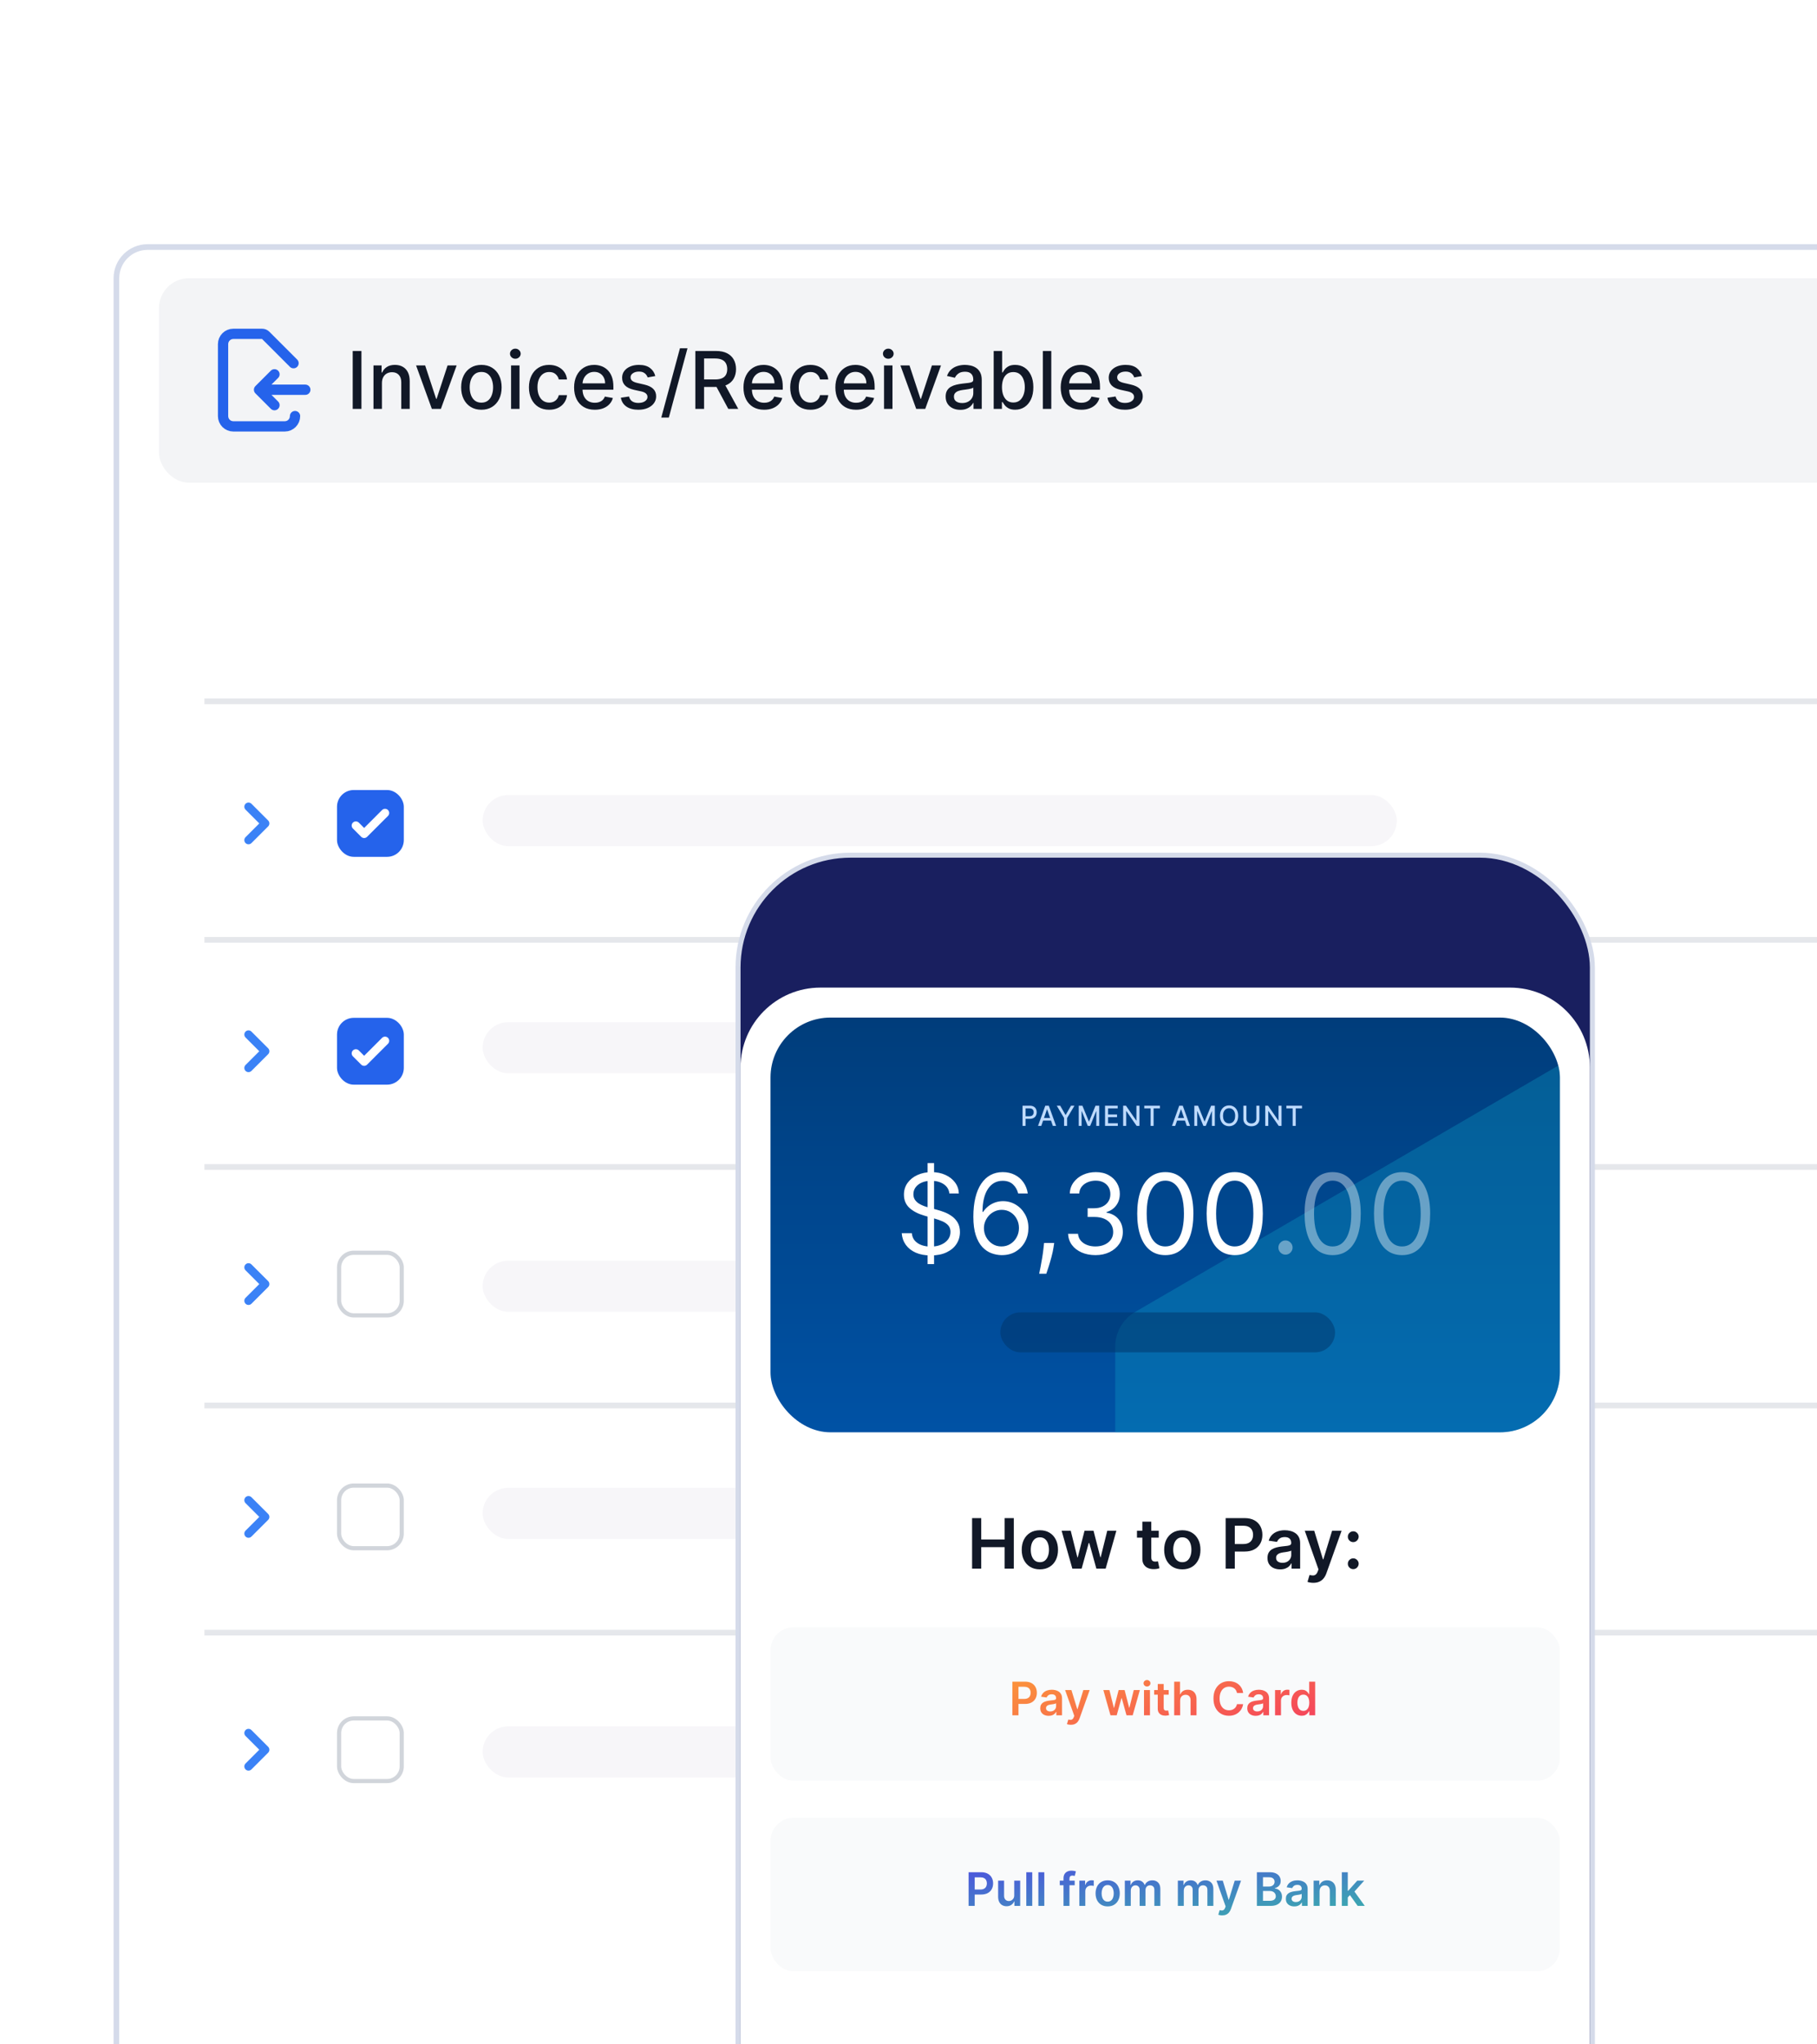 <svg width="320" height="360" viewBox="0 0 320 360" fill="none" xmlns="http://www.w3.org/2000/svg">
<g clip-path="url(#clip0_14260_185860)">
<g filter="url(#filter0_d_14260_185860)">
<path d="M20 46C20 42.686 22.686 40 26 40H327V378H20V46Z" fill="white"/>
<path d="M20.5 46C20.5 42.962 22.962 40.5 26 40.5H326.5V377.5H20.5V46Z" stroke="#D5DBEA"/>
</g>
<rect x="28" y="49" width="297" height="36" rx="5.257" fill="#F3F4F6"/>
<path d="M51.96 73.274C51.96 74.274 51.149 75.084 50.149 75.084H41.095C40.095 75.084 39.285 74.274 39.285 73.274V60.599C39.285 59.599 40.095 58.788 41.095 58.788H46.153C46.393 58.788 46.623 58.883 46.793 59.053L51.694 63.955" stroke="#2563EB" stroke-width="1.811" stroke-linecap="round" stroke-linejoin="round"/>
<path d="M53.77 68.63L45.622 68.63M45.622 68.63L48.338 65.914M45.622 68.63L48.338 71.346" stroke="#2563EB" stroke-width="1.811" stroke-linecap="round" stroke-linejoin="round"/>
<path d="M63.655 61.805V72H62.117V61.805H63.655ZM67.264 67.46V72H65.775V64.354H67.204V65.598H67.299C67.475 65.193 67.75 64.868 68.125 64.623C68.504 64.377 68.98 64.254 69.554 64.254C70.075 64.254 70.531 64.364 70.923 64.583C71.314 64.798 71.618 65.12 71.834 65.548C72.05 65.977 72.157 66.506 72.157 67.136V72H70.669V67.316C70.669 66.761 70.525 66.328 70.236 66.016C69.947 65.701 69.551 65.543 69.046 65.543C68.701 65.543 68.394 65.618 68.125 65.767C67.86 65.917 67.649 66.136 67.493 66.425C67.34 66.71 67.264 67.055 67.264 67.46ZM80.421 64.354L77.648 72H76.055L73.278 64.354H74.876L76.812 70.238H76.892L78.823 64.354H80.421ZM84.781 72.154C84.064 72.154 83.438 71.99 82.904 71.662C82.37 71.333 81.955 70.873 81.659 70.283C81.364 69.692 81.216 69.001 81.216 68.212C81.216 67.418 81.364 66.725 81.659 66.131C81.955 65.537 82.37 65.076 82.904 64.747C83.438 64.418 84.064 64.254 84.781 64.254C85.497 64.254 86.123 64.418 86.657 64.747C87.192 65.076 87.606 65.537 87.902 66.131C88.197 66.725 88.345 67.418 88.345 68.212C88.345 69.001 88.197 69.692 87.902 70.283C87.606 70.873 87.192 71.333 86.657 71.662C86.123 71.99 85.497 72.154 84.781 72.154ZM84.786 70.905C85.25 70.905 85.635 70.782 85.941 70.536C86.246 70.291 86.472 69.964 86.618 69.556C86.767 69.148 86.841 68.698 86.841 68.207C86.841 67.719 86.767 67.271 86.618 66.863C86.472 66.451 86.246 66.121 85.941 65.872C85.635 65.623 85.25 65.499 84.786 65.499C84.318 65.499 83.929 65.623 83.621 65.872C83.315 66.121 83.088 66.451 82.939 66.863C82.793 67.271 82.72 67.719 82.72 68.207C82.72 68.698 82.793 69.148 82.939 69.556C83.088 69.964 83.315 70.291 83.621 70.536C83.929 70.782 84.318 70.905 84.786 70.905ZM90.006 72V64.354H91.495V72H90.006ZM90.758 63.174C90.499 63.174 90.277 63.088 90.091 62.915C89.908 62.739 89.817 62.53 89.817 62.288C89.817 62.042 89.908 61.833 90.091 61.66C90.277 61.485 90.499 61.397 90.758 61.397C91.017 61.397 91.238 61.485 91.42 61.66C91.606 61.833 91.699 62.042 91.699 62.288C91.699 62.53 91.606 62.739 91.42 62.915C91.238 63.088 91.017 63.174 90.758 63.174ZM96.718 72.154C95.978 72.154 95.341 71.987 94.806 71.651C94.275 71.313 93.867 70.847 93.582 70.253C93.296 69.659 93.154 68.978 93.154 68.212C93.154 67.435 93.3 66.75 93.592 66.156C93.884 65.558 94.295 65.092 94.826 64.757C95.357 64.422 95.983 64.254 96.703 64.254C97.284 64.254 97.802 64.362 98.256 64.578C98.711 64.79 99.078 65.089 99.356 65.474C99.638 65.859 99.806 66.308 99.859 66.823H98.411C98.331 66.464 98.148 66.156 97.863 65.897C97.581 65.638 97.203 65.509 96.728 65.509C96.313 65.509 95.95 65.618 95.638 65.837C95.329 66.053 95.088 66.362 94.916 66.763C94.743 67.161 94.657 67.633 94.657 68.177C94.657 68.734 94.742 69.216 94.911 69.621C95.08 70.025 95.319 70.339 95.628 70.561C95.94 70.784 96.306 70.895 96.728 70.895C97.01 70.895 97.266 70.843 97.495 70.74C97.727 70.634 97.921 70.483 98.077 70.287C98.236 70.092 98.347 69.856 98.411 69.581H99.859C99.806 70.075 99.645 70.516 99.376 70.905C99.108 71.293 98.747 71.598 98.296 71.821C97.848 72.043 97.322 72.154 96.718 72.154ZM104.746 72.154C103.993 72.154 103.344 71.993 102.8 71.671C102.259 71.346 101.841 70.89 101.546 70.302C101.253 69.712 101.107 69.02 101.107 68.227C101.107 67.443 101.253 66.753 101.546 66.156C101.841 65.558 102.252 65.092 102.78 64.757C103.311 64.422 103.932 64.254 104.642 64.254C105.073 64.254 105.491 64.326 105.896 64.468C106.301 64.611 106.665 64.835 106.987 65.14C107.308 65.445 107.562 65.842 107.748 66.33C107.934 66.814 108.027 67.404 108.027 68.097V68.625H101.949V67.51H106.568C106.568 67.118 106.489 66.771 106.329 66.469C106.17 66.164 105.946 65.923 105.657 65.748C105.372 65.572 105.037 65.484 104.652 65.484C104.234 65.484 103.869 65.587 103.557 65.792C103.248 65.995 103.009 66.26 102.84 66.589C102.674 66.914 102.591 67.267 102.591 67.649V68.52C102.591 69.031 102.681 69.466 102.86 69.825C103.042 70.183 103.296 70.457 103.621 70.646C103.947 70.832 104.327 70.925 104.761 70.925C105.043 70.925 105.301 70.885 105.533 70.805C105.765 70.722 105.966 70.6 106.135 70.437C106.305 70.274 106.434 70.073 106.524 69.835L107.932 70.088C107.82 70.503 107.617 70.867 107.325 71.179C107.036 71.487 106.673 71.728 106.235 71.9C105.8 72.07 105.304 72.154 104.746 72.154ZM115.408 66.221L114.059 66.459C114.003 66.287 113.913 66.123 113.79 65.967C113.671 65.811 113.508 65.683 113.302 65.583C113.097 65.484 112.84 65.434 112.531 65.434C112.109 65.434 111.758 65.528 111.476 65.718C111.193 65.903 111.052 66.144 111.052 66.439C111.052 66.695 111.147 66.901 111.336 67.057C111.525 67.213 111.831 67.341 112.252 67.44L113.467 67.719C114.17 67.882 114.695 68.132 115.04 68.471C115.385 68.809 115.558 69.249 115.558 69.79C115.558 70.248 115.425 70.656 115.159 71.014C114.897 71.369 114.53 71.648 114.059 71.851C113.591 72.053 113.049 72.154 112.431 72.154C111.575 72.154 110.876 71.972 110.336 71.607C109.795 71.238 109.463 70.716 109.34 70.039L110.779 69.82C110.868 70.195 111.052 70.478 111.331 70.671C111.61 70.86 111.973 70.955 112.421 70.955C112.909 70.955 113.299 70.853 113.591 70.651C113.883 70.445 114.029 70.195 114.029 69.899C114.029 69.66 113.94 69.46 113.76 69.297C113.585 69.134 113.314 69.011 112.949 68.928L111.655 68.645C110.941 68.482 110.414 68.223 110.072 67.868C109.733 67.513 109.564 67.063 109.564 66.519C109.564 66.068 109.69 65.673 109.942 65.334C110.195 64.996 110.543 64.732 110.988 64.543C111.432 64.35 111.942 64.254 112.516 64.254C113.342 64.254 113.993 64.433 114.467 64.792C114.942 65.147 115.256 65.623 115.408 66.221ZM121.077 61.327L117.791 73.533H116.462L119.748 61.327H121.077ZM122.461 72V61.805H126.095C126.885 61.805 127.54 61.941 128.061 62.213C128.586 62.485 128.977 62.862 129.236 63.343C129.495 63.821 129.624 64.374 129.624 65.001C129.624 65.625 129.493 66.174 129.231 66.649C128.972 67.12 128.581 67.487 128.056 67.749C127.535 68.011 126.88 68.142 126.09 68.142H123.337V66.818H125.951C126.448 66.818 126.853 66.746 127.165 66.604C127.48 66.461 127.711 66.254 127.857 65.981C128.003 65.709 128.076 65.382 128.076 65.001C128.076 64.616 128.002 64.282 127.852 64C127.706 63.718 127.475 63.502 127.16 63.353C126.848 63.2 126.438 63.124 125.931 63.124H123.999V72H122.461ZM127.494 67.4L130.013 72H128.26L125.791 67.4H127.494ZM134.576 72.154C133.823 72.154 133.174 71.993 132.63 71.671C132.089 71.346 131.671 70.89 131.375 70.302C131.083 69.712 130.937 69.02 130.937 68.227C130.937 67.443 131.083 66.753 131.375 66.156C131.671 65.558 132.082 65.092 132.61 64.757C133.141 64.422 133.762 64.254 134.472 64.254C134.903 64.254 135.321 64.326 135.726 64.468C136.131 64.611 136.495 64.835 136.816 65.14C137.138 65.445 137.392 65.842 137.578 66.33C137.764 66.814 137.857 67.404 137.857 68.097V68.625H131.779V67.51H136.398C136.398 67.118 136.319 66.771 136.159 66.469C136 66.164 135.776 65.923 135.487 65.748C135.202 65.572 134.867 65.484 134.482 65.484C134.064 65.484 133.698 65.587 133.387 65.792C133.078 65.995 132.839 66.26 132.67 66.589C132.504 66.914 132.421 67.267 132.421 67.649V68.52C132.421 69.031 132.51 69.466 132.69 69.825C132.872 70.183 133.126 70.457 133.451 70.646C133.776 70.832 134.156 70.925 134.591 70.925C134.873 70.925 135.131 70.885 135.363 70.805C135.595 70.722 135.796 70.6 135.965 70.437C136.134 70.274 136.264 70.073 136.353 69.835L137.762 70.088C137.649 70.503 137.447 70.867 137.155 71.179C136.866 71.487 136.503 71.728 136.065 71.9C135.63 72.07 135.134 72.154 134.576 72.154ZM142.729 72.154C141.989 72.154 141.352 71.987 140.818 71.651C140.287 71.313 139.878 70.847 139.593 70.253C139.308 69.659 139.165 68.978 139.165 68.212C139.165 67.435 139.311 66.75 139.603 66.156C139.895 65.558 140.306 65.092 140.837 64.757C141.368 64.422 141.994 64.254 142.714 64.254C143.295 64.254 143.813 64.362 144.267 64.578C144.722 64.79 145.089 65.089 145.368 65.474C145.65 65.859 145.817 66.308 145.87 66.823H144.422C144.342 66.464 144.16 66.156 143.874 65.897C143.592 65.638 143.214 65.509 142.739 65.509C142.324 65.509 141.961 65.618 141.649 65.837C141.34 66.053 141.1 66.362 140.927 66.763C140.755 67.161 140.668 67.633 140.668 68.177C140.668 68.734 140.753 69.216 140.922 69.621C141.091 70.025 141.33 70.339 141.639 70.561C141.951 70.784 142.318 70.895 142.739 70.895C143.021 70.895 143.277 70.843 143.506 70.74C143.738 70.634 143.932 70.483 144.088 70.287C144.247 70.092 144.359 69.856 144.422 69.581H145.87C145.817 70.075 145.656 70.516 145.387 70.905C145.119 71.293 144.759 71.598 144.307 71.821C143.859 72.043 143.333 72.154 142.729 72.154ZM150.758 72.154C150.004 72.154 149.355 71.993 148.811 71.671C148.27 71.346 147.852 70.89 147.557 70.302C147.265 69.712 147.119 69.02 147.119 68.227C147.119 67.443 147.265 66.753 147.557 66.156C147.852 65.558 148.264 65.092 148.791 64.757C149.322 64.422 149.943 64.254 150.653 64.254C151.084 64.254 151.503 64.326 151.907 64.468C152.312 64.611 152.676 64.835 152.998 65.14C153.32 65.445 153.573 65.842 153.759 66.33C153.945 66.814 154.038 67.404 154.038 68.097V68.625H147.96V67.51H152.58C152.58 67.118 152.5 66.771 152.341 66.469C152.181 66.164 151.957 65.923 151.669 65.748C151.383 65.572 151.048 65.484 150.663 65.484C150.245 65.484 149.88 65.587 149.568 65.792C149.259 65.995 149.02 66.26 148.851 66.589C148.685 66.914 148.602 67.267 148.602 67.649V68.52C148.602 69.031 148.692 69.466 148.871 69.825C149.053 70.183 149.307 70.457 149.632 70.646C149.958 70.832 150.338 70.925 150.772 70.925C151.055 70.925 151.312 70.885 151.544 70.805C151.776 70.722 151.977 70.6 152.146 70.437C152.316 70.274 152.445 70.073 152.535 69.835L153.944 70.088C153.831 70.503 153.628 70.867 153.336 71.179C153.047 71.487 152.684 71.728 152.246 71.9C151.811 72.07 151.315 72.154 150.758 72.154ZM155.69 72V64.354H157.178V72H155.69ZM156.441 63.174C156.182 63.174 155.96 63.088 155.774 62.915C155.592 62.739 155.5 62.53 155.5 62.288C155.5 62.042 155.592 61.833 155.774 61.66C155.96 61.485 156.182 61.397 156.441 61.397C156.7 61.397 156.921 61.485 157.103 61.66C157.289 61.833 157.382 62.042 157.382 62.288C157.382 62.53 157.289 62.739 157.103 62.915C156.921 63.088 156.7 63.174 156.441 63.174ZM165.722 64.354L162.949 72H161.356L158.578 64.354H160.176L162.113 70.238H162.192L164.124 64.354H165.722ZM169.127 72.169C168.642 72.169 168.204 72.08 167.812 71.9C167.421 71.718 167.111 71.454 166.882 71.109C166.656 70.764 166.543 70.341 166.543 69.84C166.543 69.408 166.626 69.053 166.792 68.774C166.958 68.495 167.182 68.275 167.464 68.112C167.746 67.95 168.061 67.827 168.41 67.744C168.758 67.661 169.113 67.598 169.475 67.555C169.933 67.501 170.305 67.458 170.59 67.425C170.876 67.389 171.083 67.331 171.212 67.251C171.342 67.171 171.407 67.042 171.407 66.863V66.828C171.407 66.393 171.284 66.056 171.038 65.817C170.796 65.578 170.434 65.459 169.953 65.459C169.452 65.459 169.057 65.57 168.768 65.792C168.483 66.011 168.285 66.255 168.176 66.524L166.777 66.206C166.943 65.741 167.185 65.366 167.504 65.081C167.826 64.792 168.196 64.583 168.614 64.453C169.032 64.32 169.472 64.254 169.933 64.254C170.238 64.254 170.562 64.291 170.904 64.364C171.249 64.433 171.571 64.563 171.87 64.752C172.172 64.941 172.419 65.212 172.611 65.563C172.804 65.912 172.9 66.365 172.9 66.922V72H171.446V70.955H171.387C171.29 71.147 171.146 71.336 170.954 71.522C170.761 71.708 170.514 71.862 170.212 71.985C169.91 72.108 169.548 72.169 169.127 72.169ZM169.45 70.975C169.862 70.975 170.214 70.893 170.506 70.731C170.801 70.568 171.025 70.356 171.178 70.093C171.334 69.828 171.412 69.544 171.412 69.242V68.257C171.358 68.31 171.256 68.359 171.103 68.406C170.954 68.449 170.783 68.487 170.59 68.52C170.398 68.55 170.21 68.578 170.028 68.605C169.845 68.628 169.692 68.648 169.57 68.665C169.281 68.701 169.017 68.763 168.778 68.849C168.543 68.935 168.353 69.06 168.211 69.222C168.071 69.382 168.002 69.594 168.002 69.859C168.002 70.228 168.138 70.507 168.41 70.696C168.682 70.882 169.029 70.975 169.45 70.975ZM175.002 72V61.805H176.49V65.593H176.58C176.666 65.434 176.791 65.25 176.953 65.041C177.116 64.832 177.342 64.649 177.63 64.493C177.919 64.334 178.301 64.254 178.775 64.254C179.393 64.254 179.944 64.41 180.428 64.722C180.913 65.034 181.293 65.484 181.568 66.071C181.847 66.659 181.986 67.365 181.986 68.192C181.986 69.018 181.849 69.727 181.573 70.317C181.298 70.905 180.919 71.358 180.438 71.676C179.957 71.992 179.408 72.149 178.79 72.149C178.326 72.149 177.946 72.071 177.65 71.915C177.358 71.759 177.129 71.577 176.963 71.368C176.797 71.159 176.67 70.973 176.58 70.81H176.456V72H175.002ZM176.461 68.177C176.461 68.715 176.539 69.186 176.695 69.591C176.851 69.996 177.076 70.312 177.372 70.541C177.667 70.767 178.029 70.88 178.457 70.88C178.902 70.88 179.273 70.762 179.572 70.526C179.871 70.287 180.096 69.964 180.249 69.556C180.405 69.148 180.483 68.688 180.483 68.177C180.483 67.672 180.407 67.219 180.254 66.818C180.105 66.416 179.879 66.099 179.577 65.867C179.278 65.635 178.905 65.519 178.457 65.519C178.025 65.519 177.66 65.63 177.362 65.852C177.066 66.074 176.842 66.385 176.69 66.783C176.537 67.181 176.461 67.646 176.461 68.177ZM185.146 61.805V72H183.658V61.805H185.146ZM190.444 72.154C189.691 72.154 189.042 71.993 188.498 71.671C187.957 71.346 187.538 70.89 187.243 70.302C186.951 69.712 186.805 69.02 186.805 68.227C186.805 67.443 186.951 66.753 187.243 66.156C187.538 65.558 187.95 65.092 188.478 64.757C189.009 64.422 189.629 64.254 190.339 64.254C190.771 64.254 191.189 64.326 191.594 64.468C191.999 64.611 192.362 64.835 192.684 65.14C193.006 65.445 193.26 65.842 193.446 66.33C193.632 66.814 193.725 67.404 193.725 68.097V68.625H187.646V67.51H192.266C192.266 67.118 192.186 66.771 192.027 66.469C191.868 66.164 191.644 65.923 191.355 65.748C191.07 65.572 190.734 65.484 190.349 65.484C189.931 65.484 189.566 65.587 189.254 65.792C188.946 65.995 188.707 66.26 188.537 66.589C188.371 66.914 188.289 67.267 188.289 67.649V68.52C188.289 69.031 188.378 69.466 188.557 69.825C188.74 70.183 188.994 70.457 189.319 70.646C189.644 70.832 190.024 70.925 190.459 70.925C190.741 70.925 190.998 70.885 191.231 70.805C191.463 70.722 191.664 70.6 191.833 70.437C192.002 70.274 192.132 70.073 192.221 69.835L193.63 70.088C193.517 70.503 193.315 70.867 193.023 71.179C192.734 71.487 192.371 71.728 191.932 71.9C191.498 72.07 191.002 72.154 190.444 72.154ZM201.106 66.221L199.757 66.459C199.7 66.287 199.611 66.123 199.488 65.967C199.368 65.811 199.206 65.683 199 65.583C198.794 65.484 198.537 65.434 198.228 65.434C197.807 65.434 197.455 65.528 197.173 65.718C196.891 65.903 196.75 66.144 196.75 66.439C196.75 66.695 196.845 66.901 197.034 67.057C197.223 67.213 197.528 67.341 197.95 67.44L199.164 67.719C199.868 67.882 200.392 68.132 200.737 68.471C201.083 68.809 201.255 69.249 201.255 69.79C201.255 70.248 201.122 70.656 200.857 71.014C200.595 71.369 200.228 71.648 199.757 71.851C199.289 72.053 198.746 72.154 198.129 72.154C197.273 72.154 196.574 71.972 196.033 71.607C195.492 71.238 195.16 70.716 195.038 70.039L196.476 69.82C196.566 70.195 196.75 70.478 197.029 70.671C197.308 70.86 197.671 70.955 198.119 70.955C198.607 70.955 198.997 70.853 199.289 70.651C199.581 70.445 199.727 70.195 199.727 69.899C199.727 69.66 199.637 69.46 199.458 69.297C199.282 69.134 199.012 69.011 198.647 68.928L197.352 68.645C196.639 68.482 196.111 68.223 195.769 67.868C195.431 67.513 195.262 67.063 195.262 66.519C195.262 66.068 195.388 65.673 195.64 65.334C195.892 64.996 196.241 64.732 196.685 64.543C197.13 64.35 197.639 64.254 198.214 64.254C199.04 64.254 199.69 64.433 200.165 64.792C200.64 65.147 200.953 65.623 201.106 66.221Z" fill="#111827"/>
<path fill-rule="evenodd" clip-rule="evenodd" d="M43.245 148.462C42.958 148.175 42.958 147.709 43.245 147.422L45.666 145.001L43.245 142.579C42.958 142.292 42.958 141.827 43.245 141.54C43.532 141.252 43.998 141.252 44.285 141.54L47.226 144.481C47.513 144.768 47.513 145.233 47.226 145.521L44.285 148.462C43.998 148.749 43.532 148.749 43.245 148.462Z" fill="#3B82F6"/>
<rect x="59.721" y="139.486" width="11.029" height="11.029" rx="2.574" fill="#2563EB"/>
<path d="M68.329 142.642C68.467 142.78 68.544 142.967 68.544 143.162C68.544 143.357 68.467 143.544 68.329 143.682L64.652 147.358C64.514 147.496 64.327 147.574 64.132 147.574C63.937 147.574 63.75 147.496 63.612 147.358L62.142 145.888C62.008 145.749 61.934 145.563 61.936 145.37C61.937 145.178 62.015 144.993 62.151 144.857C62.287 144.721 62.472 144.643 62.664 144.642C62.857 144.64 63.043 144.714 63.182 144.848L64.132 145.799L67.289 142.642C67.427 142.504 67.614 142.427 67.809 142.427C68.004 142.427 68.191 142.504 68.329 142.642Z" fill="white"/>
<rect x="59.721" y="139.486" width="11.029" height="11.029" rx="2.574" stroke="#2563EB" stroke-width="0.735"/>
<rect x="85" y="140" width="161" height="9" rx="4.5" fill="#F7F6F9"/>
<rect x="85" y="222" width="161" height="9" rx="4.5" fill="#F7F6F9"/>
<rect x="85" y="304" width="161" height="9" rx="4.5" fill="#F7F6F9"/>
<rect x="85" y="180" width="161" height="9" rx="4.5" fill="#F7F6F9"/>
<rect x="85" y="262" width="161" height="9" rx="4.5" fill="#F7F6F9"/>
<rect x="36" y="123" width="289" height="1" fill="#E5E7EB"/>
<rect x="36" y="205" width="289" height="1" fill="#E5E7EB"/>
<rect x="36" y="287" width="289" height="1" fill="#E5E7EB"/>
<rect x="36" y="165" width="289" height="1" fill="#E5E7EB"/>
<rect x="36" y="247" width="289" height="1" fill="#E5E7EB"/>
<path fill-rule="evenodd" clip-rule="evenodd" d="M43.245 188.579C42.958 188.292 42.958 187.826 43.245 187.539L45.666 185.118L43.245 182.697C42.958 182.409 42.958 181.944 43.245 181.657C43.532 181.37 43.998 181.37 44.285 181.657L47.226 184.598C47.513 184.885 47.513 185.351 47.226 185.638L44.285 188.579C43.998 188.866 43.532 188.866 43.245 188.579Z" fill="#3B82F6"/>
<path fill-rule="evenodd" clip-rule="evenodd" d="M43.245 229.579C42.958 229.292 42.958 228.826 43.245 228.539L45.666 226.118L43.245 223.697C42.958 223.409 42.958 222.944 43.245 222.657C43.532 222.37 43.998 222.37 44.285 222.657L47.226 225.598C47.513 225.885 47.513 226.351 47.226 226.638L44.285 229.579C43.998 229.866 43.532 229.866 43.245 229.579Z" fill="#3B82F6"/>
<path fill-rule="evenodd" clip-rule="evenodd" d="M43.245 270.579C42.958 270.292 42.958 269.826 43.245 269.539L45.666 267.118L43.245 264.697C42.958 264.409 42.958 263.944 43.245 263.657C43.532 263.37 43.998 263.37 44.285 263.657L47.226 266.598C47.513 266.885 47.513 267.351 47.226 267.638L44.285 270.579C43.998 270.866 43.532 270.866 43.245 270.579Z" fill="#3B82F6"/>
<path fill-rule="evenodd" clip-rule="evenodd" d="M43.245 311.579C42.958 311.292 42.958 310.826 43.245 310.539L45.666 308.118L43.245 305.697C42.958 305.409 42.958 304.944 43.245 304.657C43.532 304.37 43.998 304.37 44.285 304.657L47.226 307.598C47.513 307.885 47.513 308.351 47.226 308.638L44.285 311.579C43.998 311.866 43.532 311.866 43.245 311.579Z" fill="#3B82F6"/>
<rect x="59.721" y="179.603" width="11.029" height="11.029" rx="2.574" fill="#2563EB"/>
<path d="M68.329 182.759C68.467 182.897 68.544 183.084 68.544 183.279C68.544 183.474 68.467 183.661 68.329 183.799L64.652 187.475C64.514 187.613 64.327 187.691 64.132 187.691C63.937 187.691 63.75 187.613 63.612 187.475L62.142 186.005C62.008 185.866 61.934 185.68 61.936 185.488C61.937 185.295 62.015 185.11 62.151 184.974C62.287 184.838 62.472 184.76 62.664 184.759C62.857 184.757 63.043 184.831 63.182 184.965L64.132 185.916L67.289 182.759C67.427 182.621 67.614 182.544 67.809 182.544C68.004 182.544 68.191 182.621 68.329 182.759Z" fill="white"/>
<rect x="59.721" y="179.603" width="11.029" height="11.029" rx="2.574" stroke="#2563EB" stroke-width="0.735"/>
<rect x="59.721" y="220.603" width="11.029" height="11.029" rx="2.574" fill="white"/>
<rect x="59.721" y="220.603" width="11.029" height="11.029" rx="2.574" stroke="#D1D5DB" stroke-width="0.735"/>
<rect x="59.721" y="261.603" width="11.029" height="11.029" rx="2.574" fill="white"/>
<rect x="59.721" y="261.603" width="11.029" height="11.029" rx="2.574" stroke="#D1D5DB" stroke-width="0.735"/>
<rect x="59.721" y="302.603" width="11.029" height="11.029" rx="2.574" fill="white"/>
<rect x="59.721" y="302.603" width="11.029" height="11.029" rx="2.574" stroke="#D1D5DB" stroke-width="0.735"/>
<g filter="url(#filter1_ddd_14260_185860)">
<rect x="129.979" y="99.56" width="150.461" height="315.88" rx="19.797" fill="#191F5F"/>
<path d="M130.419 136.955C130.419 129.18 136.722 122.877 144.497 122.877H265.922C273.697 122.877 280 129.18 280 136.955V395.642C280 406.333 271.333 415 260.642 415H149.776C139.086 415 130.419 406.333 130.419 395.642V136.955Z" fill="white"/>
<g clip-path="url(#clip1_14260_185860)">
<rect x="135.698" y="128.156" width="139.022" height="73.031" rx="10.559" fill="url(#paint0_linear_14260_185860)"/>
<path opacity="0.3" d="M311.623 114.959C316.316 112.227 322.204 115.612 322.204 121.042V215.151C322.204 217.648 320.881 219.958 318.727 221.222L207.012 286.775C202.32 289.529 196.411 286.145 196.411 280.704V186.083C196.411 183.578 197.743 181.261 199.908 180L311.623 114.959Z" fill="#0FA9CD"/>
<path d="M180.084 147.234V143.677H181.351C181.628 143.677 181.857 143.728 182.039 143.829C182.221 143.929 182.357 144.067 182.447 144.242C182.538 144.416 182.583 144.611 182.583 144.829C182.583 145.048 182.537 145.245 182.446 145.419C182.355 145.593 182.219 145.731 182.036 145.833C181.854 145.934 181.625 145.984 181.35 145.984H180.478V145.529H181.301C181.476 145.529 181.618 145.499 181.727 145.439C181.835 145.377 181.915 145.294 181.966 145.188C182.017 145.083 182.043 144.963 182.043 144.829C182.043 144.695 182.017 144.575 181.966 144.471C181.915 144.367 181.835 144.285 181.725 144.226C181.616 144.167 181.472 144.138 181.294 144.138H180.62V147.234H180.084ZM183.38 147.234H182.81L184.09 143.677H184.71L185.99 147.234H185.42L184.415 144.324H184.387L183.38 147.234ZM183.475 145.841H185.323V146.293H183.475V145.841ZM186.111 143.677H186.72L187.649 145.294H187.688L188.617 143.677H189.226L187.936 145.838V147.234H187.401V145.838L186.111 143.677ZM189.978 143.677H190.629L191.761 146.442H191.803L192.935 143.677H193.587V147.234H193.076V144.66H193.043L191.994 147.229H191.57L190.521 144.659H190.488V147.234H189.978V143.677ZM194.611 147.234V143.677H196.841V144.139H195.148V145.223H196.725V145.683H195.148V146.772H196.862V147.234H194.611ZM200.674 143.677V147.234H200.181L198.373 144.626H198.34V147.234H197.803V143.677H198.3L200.109 146.29H200.142V143.677H200.674ZM201.526 144.139V143.677H204.278V144.139H203.169V147.234H202.634V144.139H201.526ZM206.971 147.234H206.401L207.681 143.677H208.301L209.581 147.234H209.011L208.006 144.324H207.978L206.971 147.234ZM207.066 145.841H208.914V146.293H207.066V145.841ZM210.339 143.677H210.99L212.123 146.442H212.165L213.297 143.677H213.948V147.234H213.438V144.66H213.405L212.356 147.229H211.932L210.883 144.659H210.85V147.234H210.339V143.677ZM218.063 145.456C218.063 145.836 217.993 146.162 217.854 146.435C217.715 146.708 217.525 146.917 217.283 147.064C217.042 147.21 216.768 147.283 216.461 147.283C216.153 147.283 215.878 147.21 215.636 147.064C215.396 146.917 215.206 146.707 215.067 146.434C214.928 146.16 214.858 145.835 214.858 145.456C214.858 145.076 214.928 144.75 215.067 144.478C215.206 144.205 215.396 143.995 215.636 143.849C215.878 143.702 216.153 143.629 216.461 143.629C216.768 143.629 217.042 143.702 217.283 143.849C217.525 143.995 217.715 144.205 217.854 144.478C217.993 144.75 218.063 145.076 218.063 145.456ZM217.531 145.456C217.531 145.166 217.484 144.923 217.391 144.725C217.298 144.526 217.171 144.375 217.008 144.273C216.848 144.17 216.665 144.119 216.461 144.119C216.256 144.119 216.074 144.17 215.913 144.273C215.752 144.375 215.624 144.526 215.53 144.725C215.438 144.923 215.392 145.166 215.392 145.456C215.392 145.745 215.438 145.99 215.53 146.189C215.624 146.387 215.752 146.537 215.913 146.64C216.074 146.742 216.256 146.793 216.461 146.793C216.665 146.793 216.848 146.742 217.008 146.64C217.171 146.537 217.298 146.387 217.391 146.189C217.484 145.99 217.531 145.745 217.531 145.456ZM221.264 143.677H221.802V146.017C221.802 146.266 221.744 146.486 221.627 146.679C221.51 146.87 221.345 147.02 221.133 147.13C220.921 147.239 220.673 147.293 220.388 147.293C220.105 147.293 219.857 147.239 219.645 147.13C219.433 147.02 219.269 146.87 219.152 146.679C219.035 146.486 218.976 146.266 218.976 146.017V143.677H219.513V145.973C219.513 146.134 219.548 146.277 219.619 146.402C219.691 146.528 219.792 146.626 219.923 146.698C220.054 146.768 220.209 146.804 220.388 146.804C220.569 146.804 220.725 146.768 220.855 146.698C220.987 146.626 221.088 146.528 221.158 146.402C221.228 146.277 221.264 146.134 221.264 145.973V143.677ZM225.698 143.677V147.234H225.204L223.396 144.626H223.363V147.234H222.827V143.677H223.324L225.133 146.29H225.166V143.677H225.698ZM226.55 144.139V143.677H229.302V144.139H228.193V147.234H227.658V144.139H226.55Z" fill="#BFDBFE"/>
<path d="M163.364 171.571V153.787H164.504V171.571H163.364ZM167.199 159.122C167.116 158.418 166.778 157.872 166.185 157.483C165.592 157.094 164.865 156.899 164.003 156.899C163.374 156.899 162.822 157.001 162.35 157.205C161.882 157.409 161.516 157.689 161.252 158.045C160.993 158.402 160.863 158.807 160.863 159.261C160.863 159.641 160.954 159.968 161.134 160.241C161.32 160.509 161.556 160.734 161.843 160.915C162.13 161.091 162.431 161.237 162.746 161.352C163.061 161.463 163.35 161.554 163.614 161.623L165.059 162.012C165.43 162.11 165.842 162.244 166.296 162.415C166.755 162.587 167.192 162.82 167.609 163.117C168.03 163.409 168.378 163.784 168.651 164.242C168.924 164.701 169.061 165.263 169.061 165.93C169.061 166.699 168.859 167.394 168.457 168.015C168.058 168.635 167.475 169.128 166.706 169.494C165.942 169.86 165.013 170.043 163.92 170.043C162.901 170.043 162.019 169.879 161.273 169.55C160.532 169.221 159.949 168.762 159.523 168.174C159.101 167.586 158.863 166.903 158.807 166.125H160.586C160.632 166.662 160.812 167.107 161.127 167.459C161.447 167.806 161.85 168.065 162.336 168.237C162.827 168.404 163.355 168.487 163.92 168.487C164.578 168.487 165.168 168.38 165.692 168.167C166.215 167.95 166.629 167.649 166.935 167.264C167.241 166.875 167.394 166.421 167.394 165.903C167.394 165.43 167.262 165.046 166.998 164.749C166.734 164.453 166.386 164.212 165.956 164.027C165.525 163.842 165.059 163.68 164.559 163.541L162.809 163.04C161.697 162.721 160.817 162.265 160.169 161.672C159.52 161.079 159.196 160.303 159.196 159.345C159.196 158.548 159.411 157.853 159.842 157.26C160.278 156.663 160.861 156.2 161.593 155.871C162.329 155.538 163.151 155.371 164.059 155.371C164.976 155.371 165.791 155.535 166.504 155.864C167.218 156.188 167.783 156.633 168.2 157.198C168.621 157.763 168.843 158.404 168.866 159.122H167.199ZM176.368 169.987C175.784 169.978 175.2 169.867 174.617 169.654C174.033 169.441 173.501 169.082 173.019 168.577C172.537 168.068 172.151 167.38 171.859 166.514C171.567 165.643 171.421 164.55 171.421 163.235C171.421 161.975 171.539 160.859 171.776 159.886C172.012 158.909 172.354 158.087 172.804 157.42C173.253 156.749 173.795 156.239 174.429 155.892C175.068 155.545 175.789 155.371 176.59 155.371C177.386 155.371 178.095 155.531 178.716 155.85C179.341 156.165 179.85 156.605 180.244 157.17C180.638 157.735 180.892 158.386 181.008 159.122H179.313C179.156 158.483 178.85 157.953 178.396 157.531C177.942 157.11 177.34 156.899 176.59 156.899C175.488 156.899 174.619 157.379 173.985 158.337C173.355 159.296 173.038 160.641 173.033 162.374H173.144C173.403 161.98 173.711 161.644 174.068 161.366C174.429 161.084 174.828 160.866 175.263 160.713C175.698 160.56 176.159 160.484 176.645 160.484C177.461 160.484 178.206 160.688 178.882 161.095C179.559 161.498 180.1 162.056 180.508 162.769C180.916 163.478 181.119 164.291 181.119 165.208C181.119 166.088 180.922 166.894 180.529 167.625C180.135 168.353 179.582 168.932 178.868 169.362C178.16 169.788 177.326 169.997 176.368 169.987ZM176.368 168.459C176.951 168.459 177.474 168.313 177.938 168.021C178.405 167.73 178.774 167.338 179.042 166.847C179.315 166.356 179.452 165.81 179.452 165.208C179.452 164.62 179.32 164.085 179.056 163.603C178.797 163.117 178.438 162.73 177.979 162.443C177.525 162.156 177.007 162.012 176.423 162.012C175.983 162.012 175.573 162.1 175.193 162.276C174.814 162.448 174.48 162.684 174.193 162.985C173.911 163.286 173.688 163.631 173.526 164.02C173.364 164.404 173.283 164.81 173.283 165.236C173.283 165.801 173.415 166.329 173.679 166.82C173.948 167.311 174.314 167.707 174.777 168.008C175.244 168.309 175.775 168.459 176.368 168.459ZM185.656 167.848L185.545 168.598C185.466 169.126 185.345 169.691 185.183 170.293C185.026 170.895 184.861 171.463 184.69 171.995C184.519 172.528 184.377 172.952 184.266 173.267H183.016C183.076 172.97 183.155 172.579 183.252 172.092C183.349 171.606 183.447 171.062 183.544 170.46C183.646 169.862 183.729 169.251 183.794 168.626L183.877 167.848H185.656ZM192.938 169.987C192.021 169.987 191.204 169.83 190.486 169.515C189.772 169.2 189.205 168.762 188.784 168.202C188.367 167.637 188.14 166.982 188.103 166.236H189.854C189.891 166.695 190.048 167.091 190.326 167.424C190.604 167.753 190.967 168.008 191.417 168.188C191.866 168.369 192.364 168.459 192.91 168.459C193.522 168.459 194.063 168.353 194.536 168.14C195.008 167.927 195.379 167.63 195.647 167.25C195.916 166.871 196.05 166.431 196.05 165.93C196.05 165.407 195.921 164.946 195.661 164.548C195.402 164.145 195.022 163.83 194.522 163.603C194.022 163.376 193.41 163.263 192.688 163.263H191.549V161.734H192.688C193.253 161.734 193.748 161.632 194.175 161.429C194.605 161.225 194.941 160.938 195.182 160.567C195.427 160.197 195.55 159.761 195.55 159.261C195.55 158.78 195.444 158.36 195.231 158.004C195.017 157.647 194.716 157.369 194.327 157.17C193.943 156.971 193.489 156.871 192.966 156.871C192.475 156.871 192.012 156.962 191.576 157.142C191.146 157.318 190.794 157.575 190.52 157.913C190.247 158.247 190.099 158.65 190.076 159.122H188.409C188.436 158.377 188.661 157.724 189.082 157.163C189.504 156.598 190.055 156.158 190.736 155.843C191.421 155.528 192.174 155.371 192.994 155.371C193.874 155.371 194.628 155.549 195.258 155.906C195.888 156.258 196.372 156.723 196.71 157.302C197.048 157.881 197.217 158.506 197.217 159.178C197.217 159.979 197.007 160.662 196.585 161.227C196.168 161.792 195.601 162.184 194.883 162.401V162.512C195.782 162.661 196.483 163.043 196.988 163.659C197.493 164.27 197.745 165.027 197.745 165.93C197.745 166.704 197.535 167.399 197.113 168.015C196.696 168.626 196.127 169.108 195.404 169.46C194.682 169.811 193.86 169.987 192.938 169.987ZM205.227 169.987C204.181 169.987 203.289 169.703 202.553 169.133C201.816 168.559 201.254 167.727 200.865 166.639C200.476 165.546 200.281 164.226 200.281 162.679C200.281 161.142 200.476 159.829 200.865 158.74C201.258 157.647 201.823 156.814 202.56 156.239C203.301 155.66 204.19 155.371 205.227 155.371C206.265 155.371 207.152 155.66 207.888 156.239C208.629 156.814 209.194 157.647 209.583 158.74C209.977 159.829 210.174 161.142 210.174 162.679C210.174 164.226 209.979 165.546 209.59 166.639C209.201 167.727 208.638 168.559 207.902 169.133C207.166 169.703 206.274 169.987 205.227 169.987ZM205.227 168.459C206.265 168.459 207.071 167.959 207.645 166.959C208.219 165.958 208.506 164.532 208.506 162.679C208.506 161.447 208.374 160.398 208.11 159.532C207.851 158.666 207.476 158.006 206.985 157.552C206.499 157.098 205.913 156.871 205.227 156.871C204.199 156.871 203.396 157.379 202.817 158.393C202.238 159.402 201.948 160.831 201.948 162.679C201.948 163.911 202.078 164.958 202.337 165.819C202.597 166.681 202.97 167.336 203.456 167.785C203.947 168.235 204.537 168.459 205.227 168.459ZM217.454 169.987C216.407 169.987 215.516 169.703 214.78 169.133C214.043 168.559 213.48 167.727 213.091 166.639C212.702 165.546 212.508 164.226 212.508 162.679C212.508 161.142 212.702 159.829 213.091 158.74C213.485 157.647 214.05 156.814 214.787 156.239C215.528 155.66 216.417 155.371 217.454 155.371C218.492 155.371 219.379 155.66 220.115 156.239C220.856 156.814 221.421 157.647 221.81 158.74C222.204 159.829 222.4 161.142 222.4 162.679C222.4 164.226 222.206 165.546 221.817 166.639C221.428 167.727 220.865 168.559 220.129 169.133C219.392 169.703 218.501 169.987 217.454 169.987ZM217.454 168.459C218.492 168.459 219.297 167.959 219.872 166.959C220.446 165.958 220.733 164.532 220.733 162.679C220.733 161.447 220.601 160.398 220.337 159.532C220.078 158.666 219.703 158.006 219.212 157.552C218.725 157.098 218.14 156.871 217.454 156.871C216.426 156.871 215.622 157.379 215.044 158.393C214.465 159.402 214.175 160.831 214.175 162.679C214.175 163.911 214.305 164.958 214.564 165.819C214.824 166.681 215.196 167.336 215.683 167.785C216.174 168.235 216.764 168.459 217.454 168.459Z" fill="white"/>
<path opacity="0.4" d="M226.391 169.904C226.048 169.904 225.754 169.781 225.509 169.536C225.263 169.29 225.141 168.996 225.141 168.654C225.141 168.311 225.263 168.017 225.509 167.771C225.754 167.526 226.048 167.403 226.391 167.403C226.734 167.403 227.028 167.526 227.273 167.771C227.519 168.017 227.641 168.311 227.641 168.654C227.641 168.881 227.584 169.089 227.468 169.279C227.357 169.469 227.206 169.622 227.016 169.737C226.831 169.849 226.623 169.904 226.391 169.904ZM234.7 169.987C233.653 169.987 232.761 169.703 232.025 169.133C231.289 168.559 230.726 167.727 230.337 166.639C229.948 165.546 229.753 164.226 229.753 162.679C229.753 161.142 229.948 159.829 230.337 158.74C230.731 157.647 231.296 156.814 232.032 156.239C232.773 155.66 233.662 155.371 234.7 155.371C235.737 155.371 236.624 155.66 237.36 156.239C238.101 156.814 238.666 157.647 239.056 158.74C239.449 159.829 239.646 161.142 239.646 162.679C239.646 164.226 239.451 165.546 239.062 166.639C238.673 167.727 238.111 168.559 237.374 169.133C236.638 169.703 235.746 169.987 234.7 169.987ZM234.7 168.459C235.737 168.459 236.543 167.959 237.117 166.959C237.692 165.958 237.979 164.532 237.979 162.679C237.979 161.447 237.847 160.398 237.583 159.532C237.323 158.666 236.948 158.006 236.457 157.552C235.971 157.098 235.385 156.871 234.7 156.871C233.672 156.871 232.868 157.379 232.289 158.393C231.71 159.402 231.421 160.831 231.421 162.679C231.421 163.911 231.55 164.958 231.81 165.819C232.069 166.681 232.442 167.336 232.928 167.785C233.419 168.235 234.01 168.459 234.7 168.459ZM246.927 169.987C245.88 169.987 244.988 169.703 244.252 169.133C243.516 168.559 242.953 167.727 242.564 166.639C242.175 165.546 241.98 164.226 241.98 162.679C241.98 161.142 242.175 159.829 242.564 158.74C242.957 157.647 243.522 156.814 244.259 156.239C245 155.66 245.889 155.371 246.927 155.371C247.964 155.371 248.851 155.66 249.587 156.239C250.328 156.814 250.893 157.647 251.282 158.74C251.676 159.829 251.873 161.142 251.873 162.679C251.873 164.226 251.678 165.546 251.289 166.639C250.9 167.727 250.338 168.559 249.601 169.133C248.865 169.703 247.973 169.987 246.927 169.987ZM246.927 168.459C247.964 168.459 248.77 167.959 249.344 166.959C249.918 165.958 250.206 164.532 250.206 162.679C250.206 161.447 250.074 160.398 249.81 159.532C249.55 158.666 249.175 158.006 248.684 157.552C248.198 157.098 247.612 156.871 246.927 156.871C245.898 156.871 245.095 157.379 244.516 158.393C243.937 159.402 243.648 160.831 243.648 162.679C243.648 163.911 243.777 164.958 244.037 165.819C244.296 166.681 244.669 167.336 245.155 167.785C245.646 168.235 246.236 168.459 246.927 168.459Z" fill="white"/>
<rect opacity="0.5" x="176.173" y="180.07" width="58.953" height="7.039" rx="3.52" fill="#003469"/>
</g>
<rect x="135.698" y="235.503" width="139.022" height="27.042" rx="4.076" fill="#F9FAFB"/>
<path d="M178.294 251.023V245.095H180.517C180.973 245.095 181.355 245.18 181.664 245.35C181.974 245.52 182.209 245.753 182.367 246.05C182.527 246.346 182.607 246.682 182.607 247.058C182.607 247.438 182.527 247.776 182.367 248.071C182.207 248.366 181.97 248.599 181.658 248.769C181.345 248.936 180.96 249.02 180.503 249.02H179.029V248.138H180.358C180.624 248.138 180.842 248.091 181.012 247.999C181.182 247.906 181.307 247.779 181.389 247.616C181.472 247.454 181.513 247.268 181.513 247.058C181.513 246.847 181.472 246.662 181.389 246.502C181.307 246.342 181.181 246.217 181.009 246.129C180.84 246.038 180.62 245.993 180.352 245.993H179.368V251.023H178.294ZM184.693 251.113C184.412 251.113 184.158 251.063 183.932 250.963C183.708 250.86 183.531 250.71 183.4 250.511C183.27 250.312 183.206 250.067 183.206 249.776C183.206 249.525 183.252 249.318 183.345 249.154C183.437 248.989 183.564 248.858 183.724 248.76C183.884 248.661 184.064 248.587 184.265 248.537C184.468 248.485 184.677 248.447 184.893 248.424C185.154 248.397 185.365 248.373 185.527 248.352C185.689 248.329 185.807 248.294 185.88 248.248C185.955 248.199 185.993 248.125 185.993 248.025V248.007C185.993 247.789 185.928 247.62 185.799 247.501C185.67 247.381 185.484 247.321 185.241 247.321C184.984 247.321 184.78 247.377 184.63 247.489C184.481 247.601 184.381 247.733 184.329 247.886L183.35 247.747C183.428 247.477 183.555 247.251 183.732 247.069C183.91 246.886 184.127 246.749 184.384 246.658C184.64 246.566 184.924 246.519 185.235 246.519C185.449 246.519 185.662 246.545 185.874 246.595C186.087 246.645 186.281 246.728 186.456 246.844C186.632 246.957 186.773 247.113 186.879 247.31C186.987 247.506 187.041 247.753 187.041 248.048V251.023H186.034V250.413H185.999C185.935 250.536 185.845 250.652 185.73 250.76C185.616 250.866 185.472 250.952 185.298 251.018C185.127 251.081 184.925 251.113 184.693 251.113ZM184.966 250.343C185.176 250.343 185.358 250.302 185.513 250.219C185.667 250.134 185.786 250.022 185.869 249.883C185.954 249.744 185.996 249.593 185.996 249.429V248.905C185.963 248.932 185.907 248.957 185.828 248.98C185.751 249.003 185.664 249.023 185.568 249.041C185.471 249.058 185.376 249.073 185.281 249.087C185.186 249.1 185.104 249.112 185.035 249.122C184.879 249.143 184.739 249.178 184.615 249.226C184.492 249.274 184.394 249.342 184.323 249.429C184.252 249.513 184.216 249.623 184.216 249.758C184.216 249.951 184.286 250.097 184.427 250.196C184.568 250.294 184.747 250.343 184.966 250.343ZM188.587 252.691C188.444 252.691 188.312 252.679 188.19 252.656C188.07 252.635 187.975 252.61 187.904 252.581L188.147 251.764C188.299 251.809 188.435 251.83 188.555 251.828C188.674 251.826 188.78 251.789 188.87 251.715C188.963 251.644 189.041 251.524 189.105 251.356L189.195 251.116L187.582 246.577H188.694L189.718 249.935H189.765L190.792 246.577H191.907L190.127 251.562C190.044 251.797 189.934 251.999 189.797 252.167C189.66 252.337 189.492 252.466 189.293 252.555C189.096 252.645 188.861 252.691 188.587 252.691ZM195.571 251.023L194.315 246.577H195.383L196.165 249.703H196.205L197.004 246.577H198.061L198.86 249.686H198.903L199.673 246.577H200.744L199.485 251.023H198.394L197.56 248.019H197.499L196.666 251.023H195.571ZM201.476 251.023V246.577H202.524V251.023H201.476ZM202.002 245.946C201.837 245.946 201.694 245.891 201.574 245.781C201.454 245.669 201.395 245.535 201.395 245.379C201.395 245.221 201.454 245.087 201.574 244.977C201.694 244.865 201.837 244.809 202.002 244.809C202.17 244.809 202.313 244.865 202.431 244.977C202.551 245.087 202.61 245.221 202.61 245.379C202.61 245.535 202.551 245.669 202.431 245.781C202.313 245.891 202.17 245.946 202.002 245.946ZM205.821 246.577V247.388H203.265V246.577H205.821ZM203.896 245.512H204.944V249.686C204.944 249.827 204.965 249.935 205.008 250.01C205.052 250.084 205.11 250.134 205.181 250.161C205.253 250.188 205.332 250.201 205.419 250.201C205.484 250.201 205.544 250.197 205.598 250.187C205.654 250.177 205.697 250.169 205.726 250.161L205.902 250.98C205.846 250.999 205.766 251.021 205.662 251.044C205.56 251.067 205.434 251.08 205.286 251.084C205.023 251.092 204.787 251.052 204.577 250.966C204.366 250.877 204.199 250.74 204.076 250.555C203.954 250.369 203.894 250.138 203.896 249.86V245.512ZM207.841 248.418V251.023H206.793V245.095H207.818V247.333H207.87C207.974 247.082 208.135 246.884 208.353 246.739C208.573 246.593 208.853 246.519 209.193 246.519C209.501 246.519 209.771 246.584 210 246.713C210.23 246.843 210.407 247.032 210.533 247.281C210.66 247.53 210.724 247.834 210.724 248.193V251.023H209.676V248.355C209.676 248.055 209.599 247.823 209.445 247.657C209.292 247.489 209.078 247.405 208.802 247.405C208.617 247.405 208.451 247.446 208.304 247.527C208.159 247.606 208.045 247.721 207.962 247.871C207.881 248.022 207.841 248.204 207.841 248.418ZM218.935 247.095H217.852C217.821 246.918 217.764 246.761 217.681 246.624C217.598 246.485 217.495 246.367 217.371 246.27C217.248 246.174 217.107 246.102 216.949 246.053C216.792 246.003 216.624 245.978 216.442 245.978C216.12 245.978 215.834 246.059 215.585 246.221C215.337 246.381 215.142 246.617 215.001 246.928C214.86 247.236 214.789 247.614 214.789 248.059C214.789 248.513 214.86 248.895 215.001 249.206C215.144 249.514 215.338 249.748 215.585 249.906C215.834 250.062 216.119 250.141 216.439 250.141C216.617 250.141 216.783 250.117 216.937 250.071C217.094 250.023 217.233 249.952 217.357 249.86C217.482 249.767 217.588 249.653 217.672 249.518C217.759 249.383 217.819 249.229 217.852 249.055L218.935 249.061C218.894 249.343 218.806 249.607 218.671 249.854C218.538 250.101 218.363 250.319 218.147 250.508C217.931 250.695 217.678 250.842 217.389 250.948C217.099 251.052 216.778 251.104 216.425 251.104C215.904 251.104 215.439 250.984 215.03 250.743C214.621 250.501 214.298 250.153 214.063 249.698C213.827 249.242 213.71 248.696 213.71 248.059C213.71 247.421 213.828 246.874 214.066 246.421C214.303 245.966 214.626 245.617 215.035 245.376C215.445 245.135 215.908 245.014 216.425 245.014C216.755 245.014 217.062 245.061 217.345 245.153C217.629 245.246 217.882 245.382 218.104 245.561C218.326 245.739 218.508 245.957 218.651 246.215C218.796 246.472 218.89 246.765 218.935 247.095ZM221.151 251.113C220.869 251.113 220.616 251.063 220.39 250.963C220.166 250.86 219.988 250.71 219.857 250.511C219.728 250.312 219.663 250.067 219.663 249.776C219.663 249.525 219.71 249.318 219.802 249.154C219.895 248.989 220.021 248.858 220.181 248.76C220.342 248.661 220.522 248.587 220.723 248.537C220.925 248.485 221.135 248.447 221.351 248.424C221.611 248.397 221.823 248.373 221.985 248.352C222.147 248.329 222.265 248.294 222.338 248.248C222.413 248.199 222.451 248.125 222.451 248.025V248.007C222.451 247.789 222.386 247.62 222.257 247.501C222.127 247.381 221.941 247.321 221.698 247.321C221.441 247.321 221.238 247.377 221.087 247.489C220.939 247.601 220.838 247.733 220.786 247.886L219.808 247.747C219.885 247.477 220.013 247.251 220.19 247.069C220.368 246.886 220.585 246.749 220.841 246.658C221.098 246.566 221.382 246.519 221.692 246.519C221.907 246.519 222.12 246.545 222.332 246.595C222.544 246.645 222.738 246.728 222.914 246.844C223.089 246.957 223.23 247.113 223.336 247.31C223.445 247.506 223.499 247.753 223.499 248.048V251.023H222.491V250.413H222.457C222.393 250.536 222.303 250.652 222.187 250.76C222.073 250.866 221.93 250.952 221.756 251.018C221.584 251.081 221.383 251.113 221.151 251.113ZM221.423 250.343C221.633 250.343 221.816 250.302 221.97 250.219C222.125 250.134 222.243 250.022 222.326 249.883C222.411 249.744 222.454 249.593 222.454 249.429V248.905C222.421 248.932 222.365 248.957 222.286 248.98C222.209 249.003 222.122 249.023 222.025 249.041C221.929 249.058 221.833 249.073 221.739 249.087C221.644 249.1 221.562 249.112 221.493 249.122C221.336 249.143 221.196 249.178 221.073 249.226C220.949 249.274 220.852 249.342 220.781 249.429C220.709 249.513 220.673 249.623 220.673 249.758C220.673 249.951 220.744 250.097 220.885 250.196C221.026 250.294 221.205 250.343 221.423 250.343ZM224.552 251.023V246.577H225.568V247.318H225.615C225.696 247.062 225.835 246.864 226.031 246.725C226.23 246.584 226.457 246.514 226.712 246.514C226.769 246.514 226.834 246.517 226.906 246.522C226.979 246.526 227.04 246.533 227.088 246.543V247.506C227.044 247.491 226.973 247.478 226.877 247.466C226.782 247.452 226.69 247.446 226.602 247.446C226.411 247.446 226.239 247.487 226.086 247.57C225.936 247.651 225.817 247.764 225.73 247.909C225.643 248.054 225.6 248.22 225.6 248.41V251.023H224.552ZM229.251 251.102C228.902 251.102 228.589 251.012 228.313 250.832C228.037 250.653 227.819 250.392 227.659 250.051C227.499 249.709 227.419 249.294 227.419 248.806C227.419 248.312 227.5 247.895 227.662 247.556C227.826 247.214 228.047 246.957 228.325 246.783C228.602 246.607 228.912 246.519 229.254 246.519C229.514 246.519 229.729 246.564 229.896 246.653C230.064 246.739 230.197 246.845 230.296 246.968C230.394 247.09 230.47 247.204 230.525 247.313H230.568V245.095H231.619V251.023H230.588V250.323H230.525C230.47 250.431 230.392 250.546 230.29 250.667C230.188 250.787 230.053 250.889 229.885 250.974C229.717 251.059 229.506 251.102 229.251 251.102ZM229.543 250.242C229.765 250.242 229.954 250.182 230.111 250.062C230.267 249.941 230.386 249.772 230.467 249.556C230.548 249.34 230.588 249.088 230.588 248.8C230.588 248.513 230.548 248.263 230.467 248.051C230.388 247.838 230.27 247.673 230.113 247.556C229.959 247.438 229.769 247.379 229.543 247.379C229.31 247.379 229.115 247.44 228.959 247.561C228.802 247.683 228.685 247.851 228.605 248.065C228.526 248.279 228.487 248.524 228.487 248.8C228.487 249.078 228.526 249.326 228.605 249.544C228.686 249.76 228.805 249.931 228.961 250.057C229.12 250.18 229.314 250.242 229.543 250.242Z" fill="url(#paint1_linear_14260_185860)"/>
<rect x="135.698" y="269.065" width="139.022" height="27.042" rx="4.076" fill="#F9FAFB"/>
<path d="M170.586 284.586V278.658H172.809C173.265 278.658 173.647 278.743 173.956 278.913C174.266 279.082 174.501 279.316 174.659 279.613C174.819 279.908 174.899 280.244 174.899 280.62C174.899 281 174.819 281.338 174.659 281.633C174.499 281.929 174.263 282.161 173.95 282.331C173.637 282.499 173.252 282.583 172.795 282.583H171.322V281.7H172.65C172.917 281.7 173.135 281.654 173.304 281.561C173.474 281.468 173.6 281.341 173.681 281.179C173.764 281.017 173.805 280.831 173.805 280.62C173.805 280.41 173.764 280.225 173.681 280.065C173.6 279.904 173.473 279.78 173.302 279.691C173.132 279.6 172.913 279.555 172.644 279.555H171.66V284.586H170.586ZM178.62 282.716V280.14H179.668V284.586H178.652V283.796H178.605C178.505 284.045 178.34 284.248 178.11 284.406C177.883 284.565 177.602 284.644 177.268 284.644C176.976 284.644 176.719 284.579 176.495 284.45C176.273 284.319 176.099 284.129 175.974 283.88C175.849 283.629 175.786 283.326 175.786 282.971V280.14H176.834V282.809C176.834 283.09 176.911 283.314 177.065 283.48C177.22 283.646 177.422 283.729 177.673 283.729C177.828 283.729 177.977 283.692 178.122 283.616C178.267 283.541 178.385 283.429 178.478 283.28C178.572 283.13 178.62 282.942 178.62 282.716ZM181.793 278.658V284.586H180.745V278.658H181.793ZM183.918 278.658V284.586H182.87V278.658H183.918ZM189.27 280.14V280.95H186.641V280.14H189.27ZM187.298 284.586V279.72C187.298 279.421 187.36 279.172 187.484 278.973C187.609 278.775 187.777 278.626 187.987 278.528C188.198 278.429 188.431 278.38 188.688 278.38C188.869 278.38 189.03 278.394 189.171 278.423C189.312 278.452 189.416 278.478 189.484 278.501L189.275 279.312C189.231 279.298 189.175 279.285 189.108 279.271C189.04 279.256 188.965 279.248 188.882 279.248C188.687 279.248 188.549 279.296 188.468 279.39C188.389 279.483 188.349 279.616 188.349 279.79V284.586H187.298ZM190.09 284.586V280.14H191.106V280.881H191.153C191.234 280.624 191.373 280.426 191.569 280.287C191.768 280.147 191.995 280.076 192.25 280.076C192.308 280.076 192.372 280.079 192.444 280.085C192.517 280.089 192.578 280.095 192.626 280.105V281.069C192.582 281.054 192.511 281.04 192.415 281.028C192.32 281.015 192.228 281.008 192.14 281.008C191.949 281.008 191.777 281.05 191.624 281.133C191.474 281.214 191.355 281.327 191.268 281.471C191.182 281.616 191.138 281.783 191.138 281.972V284.586H190.09ZM195.078 284.673C194.644 284.673 194.268 284.577 193.95 284.386C193.631 284.195 193.384 283.928 193.209 283.584C193.035 283.241 192.948 282.84 192.948 282.38C192.948 281.921 193.035 281.519 193.209 281.173C193.384 280.828 193.631 280.56 193.95 280.368C194.268 280.177 194.644 280.082 195.078 280.082C195.513 280.082 195.889 280.177 196.207 280.368C196.526 280.56 196.772 280.828 196.945 281.173C197.121 281.519 197.209 281.921 197.209 282.38C197.209 282.84 197.121 283.241 196.945 283.584C196.772 283.928 196.526 284.195 196.207 284.386C195.889 284.577 195.513 284.673 195.078 284.673ZM195.084 283.833C195.32 283.833 195.516 283.769 195.675 283.639C195.833 283.508 195.951 283.333 196.028 283.113C196.107 282.893 196.147 282.648 196.147 282.377C196.147 282.105 196.107 281.859 196.028 281.639C195.951 281.417 195.833 281.241 195.675 281.11C195.516 280.978 195.32 280.913 195.084 280.913C194.843 280.913 194.642 280.978 194.482 281.11C194.324 281.241 194.205 281.417 194.126 281.639C194.049 281.859 194.01 282.105 194.01 282.377C194.01 282.648 194.049 282.893 194.126 283.113C194.205 283.333 194.324 283.508 194.482 283.639C194.642 283.769 194.843 283.833 195.084 283.833ZM198.098 284.586V280.14H199.1V280.895H199.152C199.244 280.641 199.398 280.442 199.612 280.299C199.826 280.154 200.082 280.082 200.379 280.082C200.68 280.082 200.934 280.155 201.14 280.302C201.349 280.447 201.496 280.644 201.58 280.895H201.627C201.725 280.648 201.891 280.451 202.125 280.305C202.36 280.156 202.639 280.082 202.961 280.082C203.37 280.082 203.704 280.211 203.963 280.47C204.221 280.728 204.351 281.106 204.351 281.602V284.586H203.3V281.764C203.3 281.488 203.227 281.286 203.08 281.159C202.933 281.029 202.754 280.965 202.541 280.965C202.289 280.965 202.091 281.044 201.948 281.202C201.807 281.358 201.737 281.562 201.737 281.813V284.586H200.709V281.72C200.709 281.491 200.64 281.307 200.501 281.17C200.364 281.033 200.184 280.965 199.962 280.965C199.812 280.965 199.675 281.003 199.551 281.081C199.428 281.156 199.329 281.263 199.256 281.402C199.183 281.539 199.146 281.699 199.146 281.882V284.586H198.098ZM207.436 284.586V280.14H208.437V280.895H208.489C208.582 280.641 208.735 280.442 208.949 280.299C209.164 280.154 209.419 280.082 209.716 280.082C210.017 280.082 210.271 280.155 210.478 280.302C210.686 280.447 210.833 280.644 210.918 280.895H210.964C211.062 280.648 211.228 280.451 211.462 280.305C211.697 280.156 211.976 280.082 212.298 280.082C212.708 280.082 213.041 280.211 213.3 280.47C213.559 280.728 213.688 281.106 213.688 281.602V284.586H212.637V281.764C212.637 281.488 212.564 281.286 212.417 281.159C212.27 281.029 212.091 280.965 211.879 280.965C211.626 280.965 211.428 281.044 211.285 281.202C211.144 281.358 211.074 281.562 211.074 281.813V284.586H210.046V281.72C210.046 281.491 209.977 281.307 209.838 281.17C209.701 281.033 209.522 280.965 209.3 280.965C209.149 280.965 209.012 281.003 208.889 281.081C208.765 281.156 208.667 281.263 208.593 281.402C208.52 281.539 208.483 281.699 208.483 281.882V284.586H207.436ZM215.243 286.253C215.1 286.253 214.968 286.242 214.846 286.218C214.727 286.197 214.631 286.172 214.56 286.143L214.803 285.327C214.955 285.371 215.092 285.393 215.211 285.391C215.331 285.389 215.436 285.351 215.527 285.278C215.619 285.206 215.697 285.087 215.761 284.919L215.851 284.679L214.239 280.14H215.35L216.375 283.498H216.421L217.449 280.14H218.563L216.783 285.124C216.7 285.36 216.59 285.561 216.453 285.729C216.316 285.899 216.148 286.028 215.949 286.117C215.752 286.208 215.517 286.253 215.243 286.253ZM221.356 284.586V278.658H223.626C224.054 278.658 224.41 278.725 224.694 278.86C224.979 278.994 225.193 279.176 225.334 279.407C225.476 279.639 225.548 279.901 225.548 280.195C225.548 280.436 225.501 280.643 225.409 280.814C225.316 280.984 225.192 281.122 225.035 281.228C224.879 281.334 224.705 281.411 224.512 281.457V281.515C224.722 281.526 224.924 281.591 225.117 281.709C225.311 281.824 225.471 281.989 225.594 282.201C225.718 282.413 225.779 282.67 225.779 282.971C225.779 283.278 225.705 283.554 225.556 283.799C225.408 284.042 225.184 284.234 224.885 284.375C224.586 284.516 224.21 284.586 223.756 284.586H221.356ZM222.43 283.689H223.585C223.975 283.689 224.256 283.614 224.428 283.466C224.601 283.315 224.688 283.122 224.688 282.887C224.688 282.711 224.645 282.553 224.558 282.412C224.471 282.269 224.348 282.157 224.187 282.076C224.027 281.993 223.836 281.952 223.614 281.952H222.43V283.689ZM222.43 281.179H223.493C223.678 281.179 223.845 281.145 223.993 281.078C224.142 281.008 224.259 280.911 224.344 280.785C224.43 280.658 224.474 280.507 224.474 280.334C224.474 280.104 224.393 279.915 224.231 279.766C224.071 279.618 223.832 279.544 223.516 279.544H222.43V281.179ZM227.947 284.676C227.665 284.676 227.411 284.625 227.185 284.525C226.962 284.423 226.784 284.272 226.653 284.074C226.524 283.875 226.459 283.63 226.459 283.338C226.459 283.087 226.505 282.88 226.598 282.716C226.69 282.552 226.817 282.421 226.977 282.322C227.137 282.224 227.318 282.15 227.518 282.099C227.721 282.047 227.93 282.01 228.146 281.987C228.407 281.96 228.618 281.935 228.78 281.914C228.942 281.891 229.06 281.856 229.134 281.81C229.209 281.762 229.246 281.687 229.246 281.587V281.57C229.246 281.352 229.182 281.183 229.052 281.063C228.923 280.944 228.737 280.884 228.494 280.884C228.237 280.884 228.034 280.94 227.883 281.052C227.734 281.164 227.634 281.296 227.582 281.448L226.604 281.309C226.681 281.039 226.808 280.813 226.986 280.632C227.163 280.449 227.38 280.312 227.637 280.221C227.894 280.128 228.177 280.082 228.488 280.082C228.702 280.082 228.915 280.107 229.128 280.157C229.34 280.207 229.534 280.29 229.71 280.406C229.885 280.52 230.026 280.675 230.132 280.872C230.24 281.069 230.294 281.315 230.294 281.61V284.586H229.287V283.975H229.252C229.189 284.099 229.099 284.214 228.983 284.323C228.869 284.429 228.725 284.515 228.552 284.58C228.38 284.644 228.178 284.676 227.947 284.676ZM228.219 283.906C228.429 283.906 228.612 283.864 228.766 283.781C228.92 283.696 229.039 283.584 229.122 283.445C229.207 283.307 229.249 283.155 229.249 282.991V282.467C229.216 282.494 229.161 282.519 229.081 282.542C229.004 282.565 228.917 282.586 228.821 282.603C228.724 282.62 228.629 282.636 228.534 282.649C228.44 282.663 228.358 282.675 228.288 282.684C228.132 282.705 227.992 282.74 227.869 282.788C227.745 282.837 227.648 282.904 227.576 282.991C227.505 283.076 227.469 283.186 227.469 283.321C227.469 283.514 227.54 283.66 227.68 283.758C227.821 283.856 228.001 283.906 228.219 283.906ZM232.396 281.981V284.586H231.348V280.14H232.349V280.895H232.402C232.504 280.646 232.667 280.449 232.891 280.302C233.116 280.155 233.395 280.082 233.727 280.082C234.034 280.082 234.301 280.148 234.529 280.279C234.759 280.41 234.936 280.6 235.062 280.849C235.189 281.098 235.252 281.4 235.25 281.755V284.586H234.202V281.917C234.202 281.62 234.125 281.387 233.97 281.22C233.818 281.052 233.607 280.968 233.336 280.968C233.153 280.968 232.99 281.008 232.847 281.089C232.706 281.168 232.595 281.283 232.514 281.434C232.435 281.584 232.396 281.767 232.396 281.981ZM237.27 283.191L237.267 281.926H237.435L239.033 280.14H240.257L238.292 282.328H238.075L237.27 283.191ZM236.315 284.586V278.658H237.363V284.586H236.315ZM239.105 284.586L237.658 282.563L238.364 281.824L240.359 284.586H239.105Z" fill="url(#paint2_linear_14260_185860)"/>
<path d="M181.796 314.481V310.329H183.276C183.599 310.329 183.867 310.388 184.079 310.506C184.291 310.623 184.45 310.784 184.556 310.988C184.661 311.191 184.714 311.419 184.714 311.673C184.714 311.929 184.66 312.159 184.554 312.363C184.448 312.566 184.289 312.726 184.075 312.845C183.863 312.963 183.596 313.022 183.274 313.022H182.257V312.491H183.218C183.422 312.491 183.587 312.455 183.714 312.385C183.841 312.313 183.935 312.216 183.994 312.093C184.054 311.97 184.083 311.83 184.083 311.673C184.083 311.517 184.054 311.377 183.994 311.256C183.935 311.134 183.841 311.039 183.712 310.97C183.585 310.901 183.418 310.867 183.21 310.867H182.423V314.481H181.796ZM186.278 314.55C186.081 314.55 185.902 314.514 185.743 314.441C185.583 314.367 185.457 314.259 185.364 314.119C185.272 313.978 185.226 313.806 185.226 313.602C185.226 313.426 185.26 313.281 185.327 313.168C185.395 313.054 185.486 312.964 185.601 312.898C185.716 312.832 185.844 312.782 185.986 312.748C186.128 312.714 186.273 312.689 186.42 312.671C186.606 312.649 186.758 312.632 186.874 312.618C186.99 312.603 187.075 312.58 187.128 312.547C187.18 312.515 187.207 312.462 187.207 312.389V312.375C187.207 312.198 187.157 312.061 187.057 311.963C186.958 311.866 186.811 311.817 186.615 311.817C186.41 311.817 186.25 311.863 186.132 311.953C186.016 312.042 185.935 312.142 185.891 312.251L185.321 312.122C185.389 311.932 185.487 311.78 185.617 311.663C185.748 311.546 185.899 311.461 186.069 311.408C186.24 311.354 186.419 311.327 186.606 311.327C186.731 311.327 186.863 311.342 187.002 311.371C187.142 311.4 187.273 311.452 187.395 311.53C187.518 311.607 187.619 311.717 187.697 311.86C187.776 312.002 187.815 312.186 187.815 312.413V314.481H187.223V314.056H187.198C187.159 314.134 187.1 314.211 187.022 314.287C186.944 314.363 186.843 314.425 186.72 314.475C186.597 314.525 186.45 314.55 186.278 314.55ZM186.41 314.064C186.577 314.064 186.721 314.031 186.84 313.964C186.96 313.898 187.051 313.812 187.113 313.705C187.177 313.597 187.209 313.481 187.209 313.358V312.957C187.187 312.978 187.145 312.999 187.083 313.018C187.022 313.035 186.952 313.051 186.874 313.064C186.796 313.076 186.719 313.088 186.645 313.099C186.571 313.108 186.508 313.116 186.458 313.123C186.341 313.138 186.233 313.163 186.136 313.198C186.04 313.233 185.963 313.284 185.905 313.35C185.848 313.415 185.82 313.502 185.82 313.61C185.82 313.76 185.875 313.873 185.986 313.95C186.097 314.026 186.238 314.064 186.41 314.064ZM188.894 315.649C188.803 315.649 188.721 315.642 188.647 315.627C188.572 315.613 188.517 315.599 188.48 315.582L188.626 315.086C188.737 315.115 188.836 315.128 188.922 315.124C189.009 315.12 189.085 315.088 189.151 315.027C189.219 314.966 189.278 314.867 189.33 314.729L189.405 314.522L188.265 311.367H188.914L189.703 313.784H189.735L190.524 311.367H191.175L189.891 314.897C189.832 315.059 189.756 315.196 189.664 315.309C189.572 315.422 189.463 315.507 189.336 315.564C189.209 315.621 189.062 315.649 188.894 315.649ZM193.655 314.481H192.99L194.484 310.329H195.208L196.702 314.481H196.037L194.863 311.083H194.831L193.655 314.481ZM193.766 312.855H195.923V313.383H193.766V312.855ZM197.859 312.632V314.481H197.253V311.367H197.835V311.874H197.873C197.945 311.709 198.057 311.577 198.21 311.477C198.364 311.377 198.558 311.327 198.792 311.327C199.004 311.327 199.19 311.371 199.349 311.461C199.509 311.548 199.632 311.68 199.72 311.854C199.808 312.028 199.852 312.244 199.852 312.501V314.481H199.246V312.574C199.246 312.348 199.187 312.172 199.07 312.044C198.952 311.916 198.79 311.852 198.585 311.852C198.444 311.852 198.319 311.882 198.21 311.943C198.102 312.004 198.016 312.093 197.952 312.211C197.89 312.327 197.859 312.468 197.859 312.632ZM201.977 314.544C201.685 314.544 201.43 314.477 201.213 314.344C200.995 314.21 200.826 314.023 200.706 313.782C200.585 313.541 200.525 313.26 200.525 312.939C200.525 312.616 200.585 312.333 200.706 312.091C200.826 311.849 200.995 311.661 201.213 311.527C201.43 311.394 201.685 311.327 201.977 311.327C202.269 311.327 202.524 311.394 202.741 311.527C202.959 311.661 203.128 311.849 203.248 312.091C203.368 312.333 203.428 312.616 203.428 312.939C203.428 313.26 203.368 313.541 203.248 313.782C203.128 314.023 202.959 314.21 202.741 314.344C202.524 314.477 202.269 314.544 201.977 314.544ZM201.979 314.035C202.168 314.035 202.325 313.985 202.449 313.885C202.574 313.785 202.666 313.652 202.725 313.486C202.786 313.32 202.816 313.137 202.816 312.937C202.816 312.738 202.786 312.555 202.725 312.389C202.666 312.222 202.574 312.087 202.449 311.986C202.325 311.884 202.168 311.834 201.979 311.834C201.788 311.834 201.63 311.884 201.504 311.986C201.38 312.087 201.288 312.222 201.227 312.389C201.167 312.555 201.138 312.738 201.138 312.937C201.138 313.137 201.167 313.32 201.227 313.486C201.288 313.652 201.38 313.785 201.504 313.885C201.63 313.985 201.788 314.035 201.979 314.035ZM205.559 311.367V311.854H203.858V311.367H205.559ZM204.314 310.621H204.92V313.567C204.92 313.685 204.938 313.773 204.973 313.833C205.008 313.891 205.053 313.931 205.109 313.952C205.165 313.973 205.227 313.983 205.293 313.983C205.342 313.983 205.384 313.979 205.421 313.973C205.457 313.966 205.486 313.96 205.506 313.956L205.616 314.457C205.58 314.471 205.53 314.484 205.466 314.498C205.401 314.513 205.32 314.521 205.222 314.522C205.063 314.525 204.914 314.496 204.776 314.437C204.638 314.377 204.527 314.285 204.442 314.161C204.357 314.037 204.314 313.881 204.314 313.693V310.621ZM206.902 312.632V314.481H206.296V310.329H206.894V311.874H206.933C207.006 311.707 207.117 311.573 207.267 311.475C207.417 311.376 207.613 311.327 207.855 311.327C208.069 311.327 208.255 311.371 208.415 311.459C208.576 311.546 208.7 311.678 208.788 311.852C208.877 312.025 208.922 312.241 208.922 312.501V314.481H208.316V312.574C208.316 312.345 208.257 312.168 208.139 312.042C208.022 311.915 207.858 311.852 207.649 311.852C207.505 311.852 207.377 311.882 207.263 311.943C207.151 312.004 207.063 312.093 206.998 312.211C206.934 312.327 206.902 312.468 206.902 312.632ZM211.073 314.544C210.766 314.544 210.502 314.479 210.28 314.348C210.06 314.215 209.89 314.029 209.769 313.79C209.65 313.55 209.591 313.268 209.591 312.945C209.591 312.626 209.65 312.345 209.769 312.101C209.89 311.858 210.057 311.668 210.272 311.532C210.488 311.395 210.741 311.327 211.03 311.327C211.206 311.327 211.376 311.356 211.541 311.414C211.706 311.472 211.854 311.563 211.985 311.688C212.116 311.812 212.22 311.974 212.295 312.172C212.371 312.37 212.409 312.609 212.409 312.892V313.107H209.933V312.653H211.815C211.815 312.493 211.782 312.352 211.718 312.229C211.653 312.105 211.562 312.007 211.444 311.935C211.328 311.863 211.191 311.828 211.034 311.828C210.864 311.828 210.715 311.869 210.588 311.953C210.463 312.036 210.365 312.144 210.296 312.278C210.229 312.41 210.195 312.554 210.195 312.709V313.064C210.195 313.272 210.232 313.449 210.305 313.595C210.379 313.741 210.482 313.853 210.615 313.93C210.747 314.006 210.902 314.044 211.079 314.044C211.194 314.044 211.299 314.027 211.393 313.995C211.488 313.961 211.57 313.911 211.639 313.845C211.707 313.779 211.76 313.697 211.797 313.6L212.37 313.703C212.324 313.872 212.242 314.02 212.123 314.147C212.006 314.273 211.858 314.371 211.679 314.441C211.502 314.51 211.3 314.544 211.073 314.544ZM213.082 314.481V311.367H213.667V311.862H213.7C213.757 311.694 213.857 311.563 214 311.467C214.145 311.369 214.308 311.321 214.491 311.321C214.528 311.321 214.573 311.322 214.624 311.325C214.677 311.327 214.718 311.331 214.748 311.335V311.915C214.724 311.908 214.681 311.901 214.618 311.892C214.556 311.883 214.494 311.878 214.432 311.878C214.289 311.878 214.161 311.909 214.049 311.969C213.938 312.029 213.85 312.112 213.785 312.219C213.72 312.324 213.688 312.445 213.688 312.58V314.481H213.082ZM217.645 314.481L216.494 310.329H217.153L217.962 313.545H218L218.841 310.329H219.494L220.336 313.547H220.374L221.181 310.329H221.842L220.688 314.481H220.058L219.184 311.371H219.152L218.278 314.481H217.645ZM222.964 314.55C222.767 314.55 222.588 314.514 222.429 314.441C222.269 314.367 222.143 314.259 222.05 314.119C221.958 313.978 221.912 313.806 221.912 313.602C221.912 313.426 221.946 313.281 222.013 313.168C222.081 313.054 222.172 312.964 222.287 312.898C222.402 312.832 222.53 312.782 222.672 312.748C222.814 312.714 222.959 312.689 223.106 312.671C223.293 312.649 223.444 312.632 223.56 312.618C223.677 312.603 223.761 312.58 223.814 312.547C223.866 312.515 223.893 312.462 223.893 312.389V312.375C223.893 312.198 223.843 312.061 223.743 311.963C223.644 311.866 223.497 311.817 223.301 311.817C223.097 311.817 222.936 311.863 222.818 311.953C222.702 312.042 222.622 312.142 222.577 312.251L222.007 312.122C222.075 311.932 222.174 311.78 222.303 311.663C222.434 311.546 222.585 311.461 222.755 311.408C222.926 311.354 223.105 311.327 223.293 311.327C223.417 311.327 223.549 311.342 223.688 311.371C223.829 311.4 223.96 311.452 224.081 311.53C224.204 311.607 224.305 311.717 224.383 311.86C224.462 312.002 224.501 312.186 224.501 312.413V314.481H223.909V314.056H223.885C223.845 314.134 223.787 314.211 223.708 314.287C223.63 314.363 223.529 314.425 223.406 314.475C223.283 314.525 223.136 314.55 222.964 314.55ZM223.096 314.064C223.264 314.064 223.407 314.031 223.526 313.964C223.646 313.898 223.737 313.812 223.8 313.705C223.863 313.597 223.895 313.481 223.895 313.358V312.957C223.873 312.978 223.831 312.999 223.769 313.018C223.708 313.035 223.639 313.051 223.56 313.064C223.482 313.076 223.406 313.088 223.331 313.099C223.257 313.108 223.195 313.116 223.145 313.123C223.027 313.138 222.92 313.163 222.822 313.198C222.726 313.233 222.649 313.284 222.591 313.35C222.534 313.415 222.506 313.502 222.506 313.61C222.506 313.76 222.561 313.873 222.672 313.95C222.783 314.026 222.924 314.064 223.096 314.064ZM225.58 315.649C225.49 315.649 225.407 315.642 225.333 315.627C225.258 315.613 225.203 315.599 225.167 315.582L225.312 315.086C225.423 315.115 225.522 315.128 225.608 315.124C225.695 315.12 225.771 315.088 225.838 315.027C225.905 314.966 225.965 314.867 226.016 314.729L226.091 314.522L224.952 311.367H225.6L226.389 313.784H226.421L227.21 311.367H227.861L226.578 314.897C226.518 315.059 226.442 315.196 226.351 315.309C226.259 315.422 226.149 315.507 226.022 315.564C225.895 315.621 225.748 315.649 225.58 315.649Z" fill="#6B7280"/>
<rect x="129.979" y="99.56" width="150.461" height="315.88" rx="19.797" stroke="#D5DBEA" stroke-width="0.88"/>
<path d="M171.199 225.189V216.297H172.809V220.062H176.93V216.297H178.545V225.189H176.93V221.412H172.809V225.189H171.199ZM183.137 225.32C182.485 225.32 181.921 225.176 181.443 224.89C180.966 224.603 180.595 224.202 180.332 223.687C180.071 223.172 179.941 222.57 179.941 221.881C179.941 221.192 180.071 220.588 180.332 220.07C180.595 219.552 180.966 219.15 181.443 218.863C181.921 218.577 182.485 218.433 183.137 218.433C183.788 218.433 184.352 218.577 184.83 218.863C185.308 219.15 185.677 219.552 185.937 220.07C186.201 220.588 186.332 221.192 186.332 221.881C186.332 222.57 186.201 223.172 185.937 223.687C185.677 224.202 185.308 224.603 184.83 224.89C184.352 225.176 183.788 225.32 183.137 225.32ZM183.145 224.061C183.499 224.061 183.794 223.964 184.031 223.77C184.268 223.573 184.445 223.309 184.561 222.979C184.68 222.649 184.739 222.282 184.739 221.877C184.739 221.468 184.68 221.099 184.561 220.769C184.445 220.437 184.268 220.172 184.031 219.975C183.794 219.778 183.499 219.68 183.145 219.68C182.784 219.68 182.482 219.778 182.242 219.975C182.005 220.172 181.827 220.437 181.708 220.769C181.592 221.099 181.535 221.468 181.535 221.877C181.535 222.282 181.592 222.649 181.708 222.979C181.827 223.309 182.005 223.573 182.242 223.77C182.482 223.964 182.784 224.061 183.145 224.061ZM188.852 225.189L186.967 218.52H188.57L189.742 223.21H189.803L191.001 218.52H192.586L193.784 223.183H193.849L195.004 218.52H196.611L194.722 225.189H193.085L191.835 220.683H191.743L190.493 225.189H188.852ZM204.071 218.52V219.736H200.237V218.52H204.071ZM201.184 216.922H202.756V223.183C202.756 223.395 202.787 223.557 202.851 223.67C202.918 223.78 203.005 223.855 203.112 223.896C203.219 223.936 203.337 223.956 203.468 223.956C203.566 223.956 203.656 223.949 203.737 223.935C203.821 223.92 203.885 223.907 203.928 223.896L204.193 225.124C204.109 225.153 203.989 225.185 203.832 225.22C203.679 225.255 203.491 225.275 203.268 225.281C202.874 225.292 202.52 225.233 202.204 225.103C201.889 224.969 201.638 224.764 201.453 224.486C201.271 224.208 201.181 223.861 201.184 223.444V216.922ZM208.223 225.32C207.572 225.32 207.007 225.176 206.53 224.89C206.052 224.603 205.682 224.202 205.418 223.687C205.158 223.172 205.028 222.57 205.028 221.881C205.028 221.192 205.158 220.588 205.418 220.07C205.682 219.552 206.052 219.15 206.53 218.863C207.007 218.577 207.572 218.433 208.223 218.433C208.874 218.433 209.439 218.577 209.917 218.863C210.394 219.15 210.763 219.552 211.024 220.07C211.287 220.588 211.419 221.192 211.419 221.881C211.419 222.57 211.287 223.172 211.024 223.687C210.763 224.202 210.394 224.603 209.917 224.89C209.439 225.176 208.874 225.32 208.223 225.32ZM208.232 224.061C208.585 224.061 208.88 223.964 209.118 223.77C209.355 223.573 209.532 223.309 209.647 222.979C209.766 222.649 209.825 222.282 209.825 221.877C209.825 221.468 209.766 221.099 209.647 220.769C209.532 220.437 209.355 220.172 209.118 219.975C208.88 219.778 208.585 219.68 208.232 219.68C207.87 219.68 207.569 219.778 207.329 219.975C207.091 220.172 206.913 220.437 206.795 220.769C206.679 221.099 206.621 221.468 206.621 221.877C206.621 222.282 206.679 222.649 206.795 222.979C206.913 223.309 207.091 223.573 207.329 223.77C207.569 223.964 207.87 224.061 208.232 224.061ZM215.855 225.189V216.297H219.19C219.873 216.297 220.446 216.425 220.909 216.679C221.375 216.934 221.727 217.284 221.964 217.73C222.205 218.173 222.325 218.677 222.325 219.241C222.325 219.811 222.205 220.318 221.964 220.761C221.724 221.204 221.369 221.552 220.9 221.807C220.432 222.059 219.854 222.185 219.168 222.185H216.958V220.861H218.951C219.35 220.861 219.678 220.791 219.932 220.652C220.187 220.513 220.375 220.322 220.497 220.079C220.621 219.836 220.683 219.557 220.683 219.241C220.683 218.926 220.621 218.648 220.497 218.407C220.375 218.167 220.186 217.98 219.928 217.847C219.673 217.711 219.345 217.643 218.942 217.643H217.466V225.189H215.855ZM225.454 225.324C225.031 225.324 224.651 225.249 224.312 225.098C223.976 224.945 223.71 224.719 223.513 224.421C223.319 224.123 223.222 223.755 223.222 223.318C223.222 222.942 223.292 222.631 223.431 222.385C223.57 222.139 223.759 221.942 224 221.794C224.24 221.646 224.51 221.535 224.811 221.46C225.115 221.382 225.429 221.325 225.754 221.29C226.144 221.25 226.461 221.214 226.705 221.182C226.948 221.147 227.124 221.095 227.234 221.026C227.347 220.953 227.404 220.842 227.404 220.691V220.665C227.404 220.338 227.307 220.085 227.113 219.905C226.919 219.726 226.639 219.636 226.275 219.636C225.89 219.636 225.584 219.72 225.359 219.888C225.136 220.056 224.985 220.254 224.907 220.483L223.439 220.274C223.555 219.869 223.746 219.53 224.013 219.258C224.279 218.983 224.605 218.778 224.989 218.642C225.374 218.503 225.8 218.433 226.266 218.433C226.587 218.433 226.907 218.471 227.226 218.546C227.544 218.622 227.835 218.746 228.098 218.92C228.362 219.091 228.573 219.324 228.732 219.619C228.894 219.914 228.975 220.283 228.975 220.726V225.189H227.464V224.273H227.412C227.317 224.459 227.182 224.632 227.008 224.794C226.838 224.954 226.622 225.082 226.362 225.181C226.104 225.276 225.801 225.324 225.454 225.324ZM225.862 224.169C226.178 224.169 226.451 224.107 226.683 223.982C226.914 223.855 227.092 223.687 227.217 223.479C227.344 223.27 227.408 223.043 227.408 222.797V222.011C227.359 222.052 227.275 222.089 227.156 222.124C227.04 222.159 226.91 222.189 226.765 222.215C226.621 222.241 226.477 222.264 226.335 222.285C226.194 222.305 226.071 222.322 225.966 222.337C225.732 222.369 225.522 222.421 225.337 222.493C225.152 222.565 225.005 222.667 224.898 222.797C224.791 222.924 224.738 223.089 224.738 223.292C224.738 223.581 224.843 223.8 225.055 223.948C225.266 224.095 225.535 224.169 225.862 224.169ZM231.294 227.69C231.08 227.69 230.881 227.673 230.699 227.638C230.52 227.606 230.376 227.569 230.269 227.525L230.634 226.301C230.863 226.368 231.067 226.399 231.246 226.397C231.426 226.394 231.583 226.337 231.719 226.227C231.858 226.12 231.976 225.941 232.071 225.689L232.206 225.328L229.787 218.52H231.455L232.992 223.557H233.061L234.602 218.52H236.274L233.604 225.997C233.479 226.35 233.314 226.653 233.109 226.905C232.903 227.159 232.652 227.353 232.353 227.486C232.058 227.622 231.705 227.69 231.294 227.69ZM238.33 225.285C238.067 225.285 237.841 225.192 237.653 225.007C237.465 224.822 237.372 224.596 237.375 224.33C237.372 224.069 237.465 223.846 237.653 223.661C237.841 223.476 238.067 223.383 238.33 223.383C238.585 223.383 238.806 223.476 238.994 223.661C239.185 223.846 239.282 224.069 239.285 224.33C239.282 224.506 239.236 224.667 239.146 224.812C239.059 224.956 238.944 225.072 238.799 225.159C238.657 225.243 238.501 225.285 238.33 225.285ZM238.33 220.526C238.067 220.526 237.841 220.434 237.653 220.248C237.465 220.06 237.372 219.834 237.375 219.571C237.372 219.311 237.465 219.088 237.653 218.902C237.841 218.714 238.067 218.62 238.33 218.62C238.585 218.62 238.806 218.714 238.994 218.902C239.185 219.088 239.282 219.311 239.285 219.571C239.282 219.745 239.236 219.904 239.146 220.049C239.059 220.193 238.944 220.309 238.799 220.396C238.657 220.483 238.501 220.526 238.33 220.526Z" fill="#111827"/>
</g>
</g>
<defs>
<filter id="filter0_d_14260_185860" x="13" y="36" width="321" height="352" filterUnits="userSpaceOnUse" color-interpolation-filters="sRGB">
<feFlood flood-opacity="0" result="BackgroundImageFix"/>
<feColorMatrix in="SourceAlpha" type="matrix" values="0 0 0 0 0 0 0 0 0 0 0 0 0 0 0 0 0 0 127 0" result="hardAlpha"/>
<feOffset dy="3"/>
<feGaussianBlur stdDeviation="3.5"/>
<feComposite in2="hardAlpha" operator="out"/>
<feColorMatrix type="matrix" values="0 0 0 0 0.039 0 0 0 0 0.035 0 0 0 0 0.22 0 0 0 0.06 0"/>
<feBlend mode="normal" in2="BackgroundImageFix" result="effect1_dropShadow_14260_185860"/>
<feBlend mode="normal" in="SourceGraphic" in2="effect1_dropShadow_14260_185860" result="shape"/>
</filter>
<filter id="filter1_ddd_14260_185860" x="94.344" y="85.042" width="221.732" height="387.151" filterUnits="userSpaceOnUse" color-interpolation-filters="sRGB">
<feFlood flood-opacity="0" result="BackgroundImageFix"/>
<feColorMatrix in="SourceAlpha" type="matrix" values="0 0 0 0 0 0 0 0 0 0 0 0 0 0 0 0 0 0 127 0" result="hardAlpha"/>
<feOffset dy="21.117"/>
<feGaussianBlur stdDeviation="17.598"/>
<feComposite in2="hardAlpha" operator="out"/>
<feColorMatrix type="matrix" values="0 0 0 0 0.059 0 0 0 0 0.031 0 0 0 0 0.171 0 0 0 0.15 0"/>
<feBlend mode="normal" in2="BackgroundImageFix" result="effect1_dropShadow_14260_185860"/>
<feColorMatrix in="SourceAlpha" type="matrix" values="0 0 0 0 0 0 0 0 0 0 0 0 0 0 0 0 0 0 127 0" result="hardAlpha"/>
<feOffset dy="18.478"/>
<feGaussianBlur stdDeviation="6.599"/>
<feComposite in2="hardAlpha" operator="out"/>
<feColorMatrix type="matrix" values="0 0 0 0 0.059 0 0 0 0 0.031 0 0 0 0 0.173 0 0 0 0.03 0"/>
<feBlend mode="normal" in2="effect1_dropShadow_14260_185860" result="effect2_dropShadow_14260_185860"/>
<feColorMatrix in="SourceAlpha" type="matrix" values="0 0 0 0 0 0 0 0 0 0 0 0 0 0 0 0 0 0 127 0" result="hardAlpha"/>
<feOffset dy="11.438"/>
<feGaussianBlur stdDeviation="3.08"/>
<feComposite in2="hardAlpha" operator="out"/>
<feColorMatrix type="matrix" values="0 0 0 0 0.059 0 0 0 0 0.031 0 0 0 0 0.173 0 0 0 0.01 0"/>
<feBlend mode="normal" in2="effect2_dropShadow_14260_185860" result="effect3_dropShadow_14260_185860"/>
<feBlend mode="normal" in="SourceGraphic" in2="effect3_dropShadow_14260_185860" result="shape"/>
</filter>
<linearGradient id="paint0_linear_14260_185860" x1="205.21" y1="128.156" x2="205.21" y2="201.187" gradientUnits="userSpaceOnUse">
<stop stop-color="#003D7B"/>
<stop offset="1" stop-color="#0052A5"/>
</linearGradient>
<linearGradient id="paint1_linear_14260_185860" x1="232.266" y1="252.862" x2="224.442" y2="229.671" gradientUnits="userSpaceOnUse">
<stop stop-color="#F43F5E"/>
<stop offset="1" stop-color="#FB923C"/>
</linearGradient>
<linearGradient id="paint2_linear_14260_185860" x1="268.2" y1="289.586" x2="265.232" y2="264.211" gradientUnits="userSpaceOnUse">
<stop stop-color="#34D399"/>
<stop offset="1" stop-color="#4F46E5"/>
</linearGradient>
<clipPath id="clip0_14260_185860">
<path d="M0 0H320V336C320 349.255 309.255 360 296 360H0V0Z" fill="white"/>
</clipPath>
<clipPath id="clip1_14260_185860">
<rect x="135.698" y="128.156" width="139.022" height="73.031" rx="10.559" fill="white"/>
</clipPath>
</defs>
</svg>
